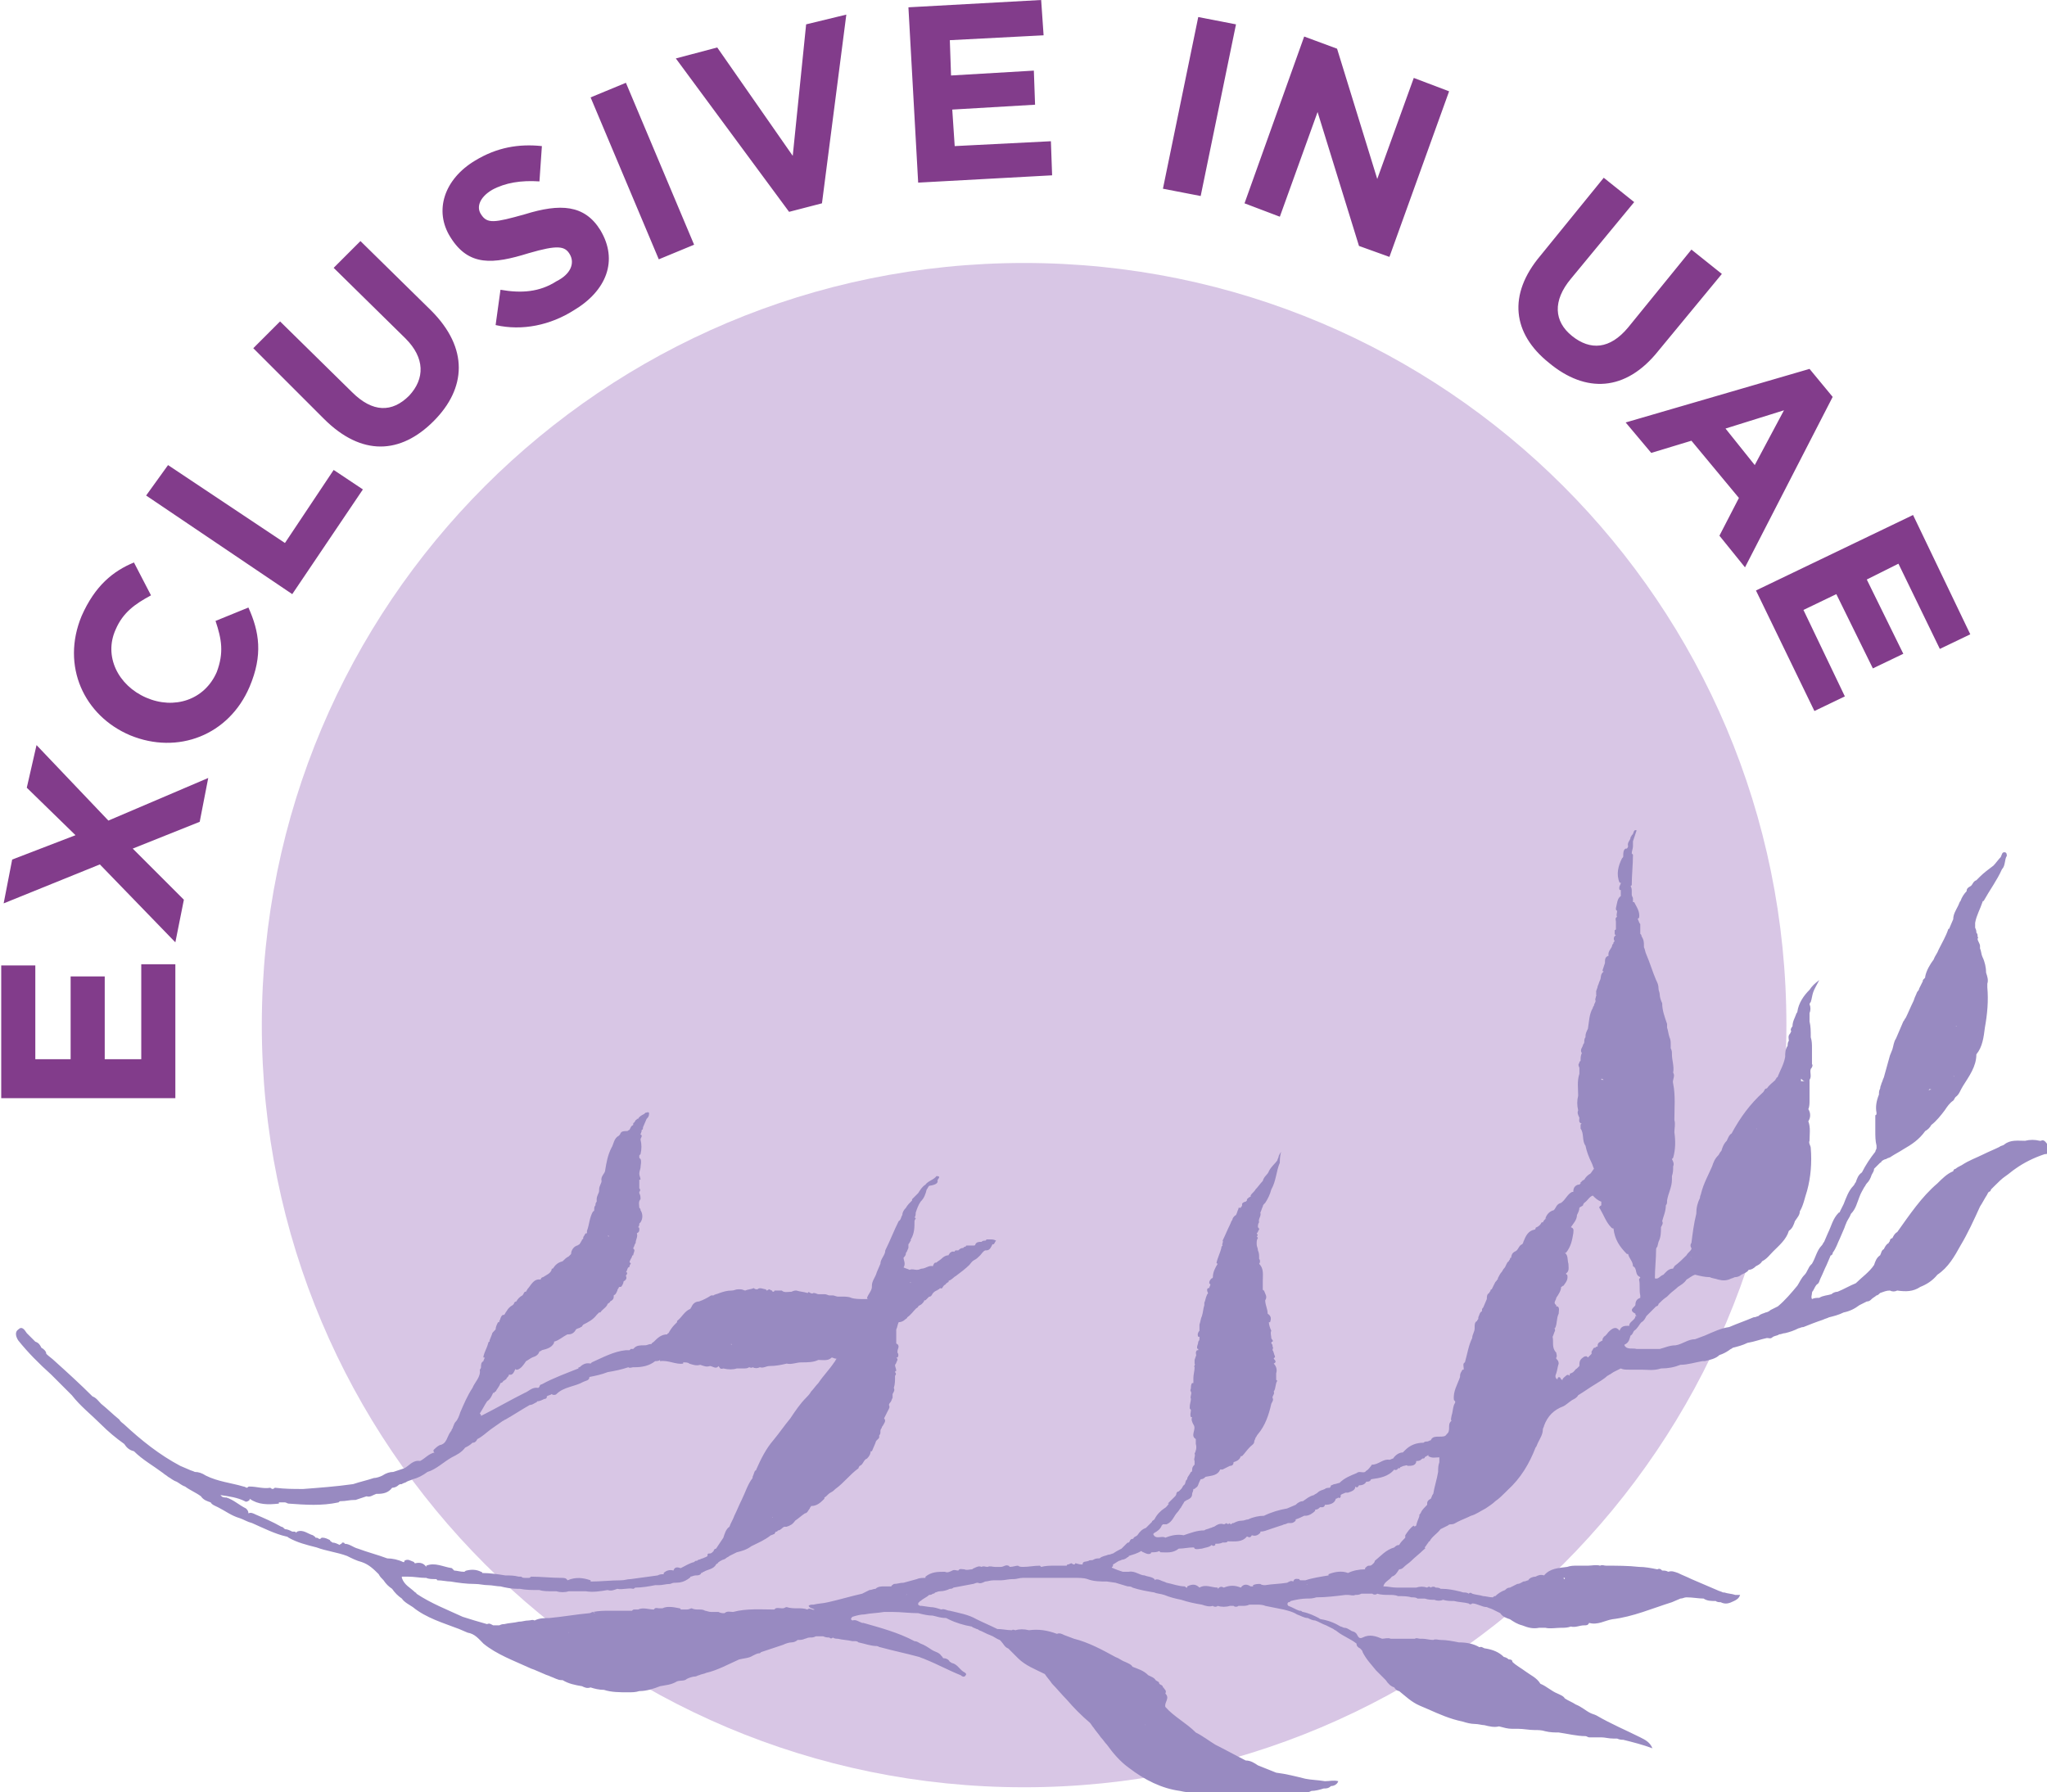 <?xml version="1.0" encoding="UTF-8"?> <!-- Generator: Adobe Illustrator 26.0.3, SVG Export Plug-In . SVG Version: 6.00 Build 0) --> <svg xmlns="http://www.w3.org/2000/svg" xmlns:xlink="http://www.w3.org/1999/xlink" id="Layer_1" x="0px" y="0px" viewBox="0 0 168.1 147.2" style="enable-background:new 0 0 168.1 147.2;" xml:space="preserve"> <style type="text/css"> .st0{fill:#D8C6E5;} .st1{fill:#988AC1;} .st2{fill:#823C8B;} </style> <g> <path class="st0" d="M84.1,146.8c34.6,0,62.6-28,62.6-62.6s-28-62.6-62.6-62.6s-62.6,28-62.6,62.6S49.5,146.8,84.1,146.8"></path> <path class="st1" d="M159.6,101.6L159.6,101.6L159.6,101.6C159.6,101.6,159.6,101.6,159.6,101.6 M157.3,101.6 C157.3,101.6,157.3,101.6,157.3,101.6S157.3,101.6,157.3,101.6 M158.3,99.8C158.3,99.8,158.3,99.8,158.3,99.8 C158.3,99.8,158.3,99.8,158.3,99.8C158.3,99.8,158.3,99.8,158.3,99.8 M158.5,99.6L158.5,99.6C158.5,99.6,158.5,99.6,158.5,99.6 M162.7,95.9L162.7,95.9L162.7,95.9L162.7,95.9 M162.7,95.9L162.7,95.9C162.7,95.9,162.7,95.9,162.7,95.9L162.7,95.9 M164.2,95 C164.2,95,164.2,95,164.2,95C164.2,95,164.2,95,164.2,95C164.2,95,164.2,95,164.2,95 M148.5,104.5 C148.5,104.5,148.5,104.5,148.5,104.5C148.5,104.5,148.5,104.5,148.5,104.5C148.5,104.5,148.5,104.5,148.5,104.5 M154.7,88.9 L154.7,88.9L154.7,88.9L154.7,88.9 M155.3,91.5C155.3,91.5,155.3,91.5,155.3,91.5L155.3,91.5L155.3,91.5 C155.3,91.5,155.2,91.5,155.3,91.5C155.3,91.5,155.3,91.5,155.3,91.5 M157.2,83.8C157.2,83.8,157.2,83.8,157.2,83.8 C157.2,83.8,157.2,83.8,157.2,83.8C157.2,83.8,157.2,83.8,157.2,83.8 M160.4,88.4c0,0,0.1,0,0.1,0c0,0,0,0.1,0,0.1 C160.5,88.4,160.5,88.4,160.4,88.4 M160.9,78.5C160.9,78.5,160.9,78.5,160.9,78.5S160.9,78.5,160.9,78.5 M156.9,84.4 C156.9,84.4,156.9,84.4,156.9,84.4C156.9,84.4,156.9,84.4,156.9,84.4 M156.9,84.4C156.9,84.4,156.9,84.4,156.9,84.4 C156.9,84.4,156.9,84.4,156.9,84.4C156.9,84.4,156.9,84.4,156.9,84.4 M158.2,83.4C158.2,83.4,158.2,83.4,158.2,83.4 C158.2,83.4,158.2,83.4,158.2,83.4C158.2,83.4,158.2,83.4,158.2,83.4C158.2,83.4,158.2,83.4,158.2,83.4 M161.3,79 C161.3,79,161.3,79,161.3,79C161.3,79,161.4,79,161.3,79C161.4,79,161.4,79,161.3,79 M156.3,90.3C156.3,90.3,156.3,90.3,156.3,90.3 L156.3,90.3C156.3,90.3,156.3,90.3,156.3,90.3 M157.8,87.5L157.8,87.5C157.8,87.6,157.8,87.6,157.8,87.5 C157.8,87.6,157.8,87.6,157.8,87.5C157.8,87.5,157.8,87.6,157.8,87.5 M158.6,82.7C158.6,82.7,158.6,82.7,158.6,82.7 C158.6,82.8,158.6,82.8,158.6,82.7C158.6,82.8,158.6,82.7,158.6,82.7 M158.6,82.7L158.6,82.7 M160.5,84.9L160.5,84.9L160.5,84.9 M158.3,85.6C158.3,85.6,158.3,85.6,158.3,85.6S158.3,85.6,158.3,85.6L158.3,85.6L158.3,85.6 M160.6,84.3 C160.6,84.3,160.6,84.3,160.6,84.3C160.6,84.2,160.6,84.2,160.6,84.3C160.7,84.2,160.7,84.3,160.6,84.3 M158.6,89.5 c-0.1,0-0.2,0-0.2,0.1C158.4,89.5,158.4,89.4,158.6,89.5C158.6,89.5,158.6,89.5,158.6,89.5 M161.4,77.5L161.4,77.5 C161.4,77.5,161.4,77.5,161.4,77.5L161.4,77.5 M149.4,107C149.4,107,149.4,107,149.4,107C149.4,107,149.4,107,149.4,107 C149.4,107,149.4,107,149.4,107 M116.3,125.3C116.3,125.3,116.2,125.4,116.3,125.3c-0.1,0.1-0.2,0.1-0.2,0 c-0.3,0.2-0.5,0.5-0.7,0.8c0,0.1,0,0.1,0,0.2c-0.2,0.2-0.4,0.4-0.5,0.6c-0.2,0-0.3,0.1-0.4,0.2c0,0,0,0,0,0 c-0.7,0.2-1.1,0.7-1.6,1.1c0,0,0,0.1-0.1,0.2c-0.1,0.1-0.2,0.2-0.3,0.2c0,0-0.1,0-0.1,0c-0.1,0-0.2,0.1-0.3,0.2c0,0,0,0,0,0.1 c-0.5,0-1,0.1-1.4,0.3c0,0,0,0,0,0c-0.5-0.2-1.1-0.1-1.6,0.1c0,0,0,0,0,0.1c-0.6,0.1-1.3,0.2-1.9,0.4c0,0,0,0,0,0 c-0.1,0-0.2,0-0.4,0c0,0-0.1,0-0.1-0.1c-0.2,0-0.4-0.1-0.5,0.2c0,0,0,0,0,0c0,0,0,0,0,0v0c-0.2-0.1-0.3,0-0.5,0.1 c-0.6,0.1-1.2,0.1-1.8,0.2c-0.1,0-0.3,0-0.4-0.1c-0.2,0-0.4,0-0.6,0.1c0,0,0,0,0,0.1c-0.1,0-0.1,0-0.2,0c0,0,0,0,0,0 c-0.3-0.2-0.6-0.2-0.8,0.1c0,0,0,0,0,0c-0.5-0.2-0.9-0.2-1.4,0c0,0,0,0,0,0c-0.2-0.1-0.3-0.1-0.5,0.1c0,0,0-0.1,0-0.1 c-0.5,0-1-0.3-1.5,0c-0.3-0.3-0.6-0.3-1-0.1c0,0,0,0,0,0.1c-0.1,0-0.1,0-0.2-0.1c-0.5,0-1-0.2-1.5-0.3c-0.2-0.1-0.3-0.1-0.5-0.2 c-0.2-0.1-0.4-0.1-0.5,0c0,0,0,0,0,0c0-0.1,0.1-0.1,0-0.1c-0.2-0.2-0.6-0.2-0.8-0.3c-0.4,0-0.8-0.4-1.3-0.3c-0.2,0-0.4,0-0.5,0 c-0.3-0.1-0.6-0.2-0.8-0.3c0,0-0.1,0-0.1-0.1c0,0,0.1,0,0.1-0.1c0,0,0-0.1,0-0.1c0.2-0.1,0.3-0.2,0.5-0.3c0.1,0,0.2-0.1,0.3-0.1 c0.1,0,0.3-0.1,0.4-0.2c0.1,0,0.1-0.1,0.1-0.1c0.3-0.1,0.7-0.2,1-0.4c0.1,0,0.1,0.1,0.2,0.1c0.2,0.1,0.4,0.2,0.6,0.1 c0,0,0-0.1,0.1-0.1c0.2,0,0.4,0,0.6-0.1c0,0,0.1,0.1,0.1,0.1c0.5,0,1,0.1,1.5-0.3c0,0,0,0,0,0c0.4,0,0.8-0.1,1.2-0.1 c0,0,0.1,0,0.1,0.1c0.2,0.1,0.4,0,0.6,0c0.3-0.1,0.6-0.1,0.8-0.3c0.1,0.1,0.2,0.1,0.3,0c0,0,0-0.1,0-0.1c0.2,0,0.4,0,0.6-0.1 c0,0,0.1,0,0.1,0c0.1,0,0.3,0,0.3-0.1c0,0,0,0,0,0c0.6,0,1.2,0.1,1.6-0.4c0,0,0,0,0,0c0.2,0.1,0.3,0.1,0.4-0.1c0,0,0,0,0,0 c0.3,0.1,0.5,0,0.7-0.2c0,0,0,0,0-0.1c0.3,0,0.5-0.1,0.8-0.2c0.3-0.1,0.6-0.2,0.9-0.3c0.1,0,0.2-0.1,0.3-0.1c0.1,0,0.2-0.1,0.3-0.1 c0.1,0,0.1,0,0.2,0c0.2,0,0.3-0.1,0.4-0.2c0,0,0,0,0-0.1c0.3-0.1,0.5-0.2,0.7-0.3c0,0,0.1,0,0.1,0c0.3,0,0.6-0.2,0.8-0.4 c0,0,0-0.1,0-0.1c0.2,0,0.3-0.1,0.4-0.2c0.1,0,0.1,0,0.2,0c0.1,0,0.2-0.1,0.2-0.2c0,0,0,0,0,0c0.4,0,0.8-0.1,0.9-0.5c0,0,0,0,0,0 c0.1,0,0.2-0.1,0.2-0.1c0.1,0.1,0.2,0,0.2-0.1c0-0.1,0-0.1,0-0.1c0.1-0.1,0.2-0.1,0.4-0.2c0.1,0,0.1,0,0.2,0 c0.3-0.1,0.6-0.2,0.6-0.5c0.1,0.1,0.2,0.1,0.3-0.1c0.3,0,0.5-0.1,0.6-0.3c0,0,0,0,0,0c0.2,0,0.3,0,0.4-0.2c0,0,0,0,0,0 c0.7-0.1,1.4-0.2,1.9-0.8c0.1,0.1,0.3,0,0.3-0.1c0,0,0.1,0,0.1,0c0,0,0.1,0,0.1-0.1c0.1,0,0.2-0.1,0.3-0.1c0.1,0,0.2-0.1,0.3,0 c0.3,0,0.6,0,0.7-0.3c0,0,0-0.1,0-0.1c0,0,0,0,0.1,0c0.2,0,0.3-0.1,0.4-0.2c0,0,0,0,0,0c0.1,0,0.2,0,0.2-0.1c0,0,0,0,0,0 c0.1-0.1,0.2-0.1,0.3-0.2c0,0,0,0,0,0.1c0.3,0.2,0.6,0.1,0.9,0.1c0,0,0,0,0,0c0,0.1,0,0.3,0,0.4c-0.1,0.3-0.1,0.5-0.1,0.8 c-0.1,0.6-0.3,1.2-0.4,1.8c-0.1,0.1-0.1,0.2-0.2,0.4h0c-0.2,0.1-0.3,0.2-0.3,0.4l0,0l0,0.1c-0.2,0.2-0.4,0.4-0.5,0.6 c0,0.1-0.1,0.1-0.1,0.2c0,0-0.1,0-0.1,0C116.7,124.4,116.4,124.8,116.3,125.3C116.3,125.3,116.3,125.3,116.3,125.3 C116.3,125.3,116.3,125.3,116.3,125.3 M107.3,130.1L107.3,130.1C107.3,130.2,107.3,130.2,107.3,130.1 C107.4,130.2,107.3,130.2,107.3,130.1 M102.2,131.1L102.2,131.1C102.2,131.1,102.2,131.1,102.2,131.1 C102.2,131.1,102.2,131.1,102.2,131.1 M91.8,129.2C91.8,129.2,91.8,129.2,91.8,129.2C91.8,129.2,91.8,129.2,91.8,129.2 C91.8,129.2,91.8,129.2,91.8,129.2 M88.2,128.2C88.2,128.2,88.2,128.2,88.2,128.2L88.2,128.2C88.2,128.2,88.2,128.2,88.2,128.2 M89.1,128.2C89.1,128.2,89,128.2,89.1,128.2C89,128.2,89.1,128.2,89.1,128.2 M98.4,118.8C98.4,118.8,98.4,118.8,98.4,118.8 C98.4,118.8,98.4,118.8,98.4,118.8C98.4,118.8,98.4,118.8,98.4,118.8 M104,110.3C104,110.3,104,110.3,104,110.3 C104,110.3,104,110.3,104,110.3C104,110.3,104,110.3,104,110.3 M99.2,107C99.2,107,99.2,107,99.2,107S99.2,107,99.2,107L99.2,107z M99.5,117.7C99.5,117.7,99.5,117.7,99.5,117.7L99.5,117.7 M103,112.7C103,112.7,103,112.7,103,112.7 C103.1,112.7,103,112.7,103,112.7C103,112.7,103,112.7,103,112.7 M119,117.2L119,117.2z M131.4,81.9 C131.4,81.9,131.4,81.9,131.4,81.9C131.4,81.9,131.4,81.9,131.4,81.9C131.4,81.9,131.4,81.9,131.4,81.9 M136.3,100.5 C136.3,100.5,136.3,100.5,136.3,100.5C136.4,100.5,136.4,100.5,136.3,100.5C136.4,100.5,136.3,100.5,136.3,100.5 M138.9,103.3 L138.9,103.3C138.8,103.3,138.8,103.3,138.9,103.3C138.8,103.3,138.8,103.2,138.9,103.3C138.8,103.2,138.9,103.3,138.9,103.3 M145.8,90.4C145.8,90.4,145.8,90.4,145.8,90.4C145.8,90.4,145.8,90.4,145.8,90.4C145.8,90.4,145.8,90.4,145.8,90.4 M123.1,106 C123.1,106,123.1,106,123.1,106L123.1,106 M133.2,75.1C133.2,75.1,133.2,75.1,133.2,75.1C133.2,75.1,133.2,75.1,133.2,75.1 C133.2,75.1,133.2,75.1,133.2,75.1 M137.4,92.6C137.4,92.6,137.4,92.6,137.4,92.6L137.4,92.6C137.4,92.6,137.4,92.6,137.4,92.6 M130.9,110.6L130.9,110.6C130.9,110.6,130.9,110.6,130.9,110.6C130.9,110.6,130.9,110.6,130.9,110.6 C130.9,110.6,130.9,110.6,130.9,110.6 M127.9,113.3c-0.2-0.1-0.2-0.3-0.1-0.5c0.1-0.3,0.1-0.5,0.2-0.8c0-0.2-0.1-0.3-0.2-0.4 c0,0,0,0,0,0c0,0,0-0.1,0-0.1c0.1-0.1,0-0.3,0-0.4c-0.4-0.4-0.2-0.9-0.3-1.3c0.1-0.2,0.1-0.3,0.2-0.5c0,0,0,0,0,0 c0-0.1,0-0.2-0.1-0.2c0,0,0,0,0,0c0,0,0.1,0,0.1,0c0.2-0.4,0.1-0.8,0.3-1.2c0-0.2,0.1-0.5-0.1-0.6c0,0,0,0-0.1,0c0,0,0-0.1,0-0.1 c-0.3-0.2,0-0.4,0-0.6c0.2-0.3,0.4-0.6,0.4-0.9c0.1,0,0.1-0.1,0.2-0.1c0.2-0.3,0.4-0.5,0.3-0.9c0,0-0.1,0-0.1-0.1c0,0,0,0,0,0 c0.3-0.2,0.2-0.5,0.2-0.8c-0.1-0.3,0-0.7-0.3-0.9c0.1,0,0.1,0,0.1,0c0.4-0.5,0.5-1,0.6-1.6c0-0.2,0.1-0.4-0.2-0.5c0,0,0,0,0,0 c0,0,0,0,0,0c0.2-0.3,0.5-0.6,0.5-1c0,0,0,0,0,0c0.1-0.2,0.2-0.4,0.2-0.6c0.1-0.1,0.2-0.1,0.3-0.2c0-0.1,0.1-0.2,0.1-0.2 c0,0,0,0,0,0c0.3-0.2,0.4-0.5,0.7-0.6c0.2,0.2,0.4,0.4,0.7,0.5c0,0.1,0,0.2,0,0.3c-0.2,0.1-0.2,0.2-0.1,0.3 c0.3,0.5,0.5,1.1,0.9,1.5c0.1,0.1,0.1,0.1,0.2,0.1c0.1,0.9,0.5,1.5,1.1,2.1c0,0,0.1,0,0.1,0c0,0,0,0,0,0c0.1,0.4,0.4,0.6,0.4,1 c0.4,0.2,0.1,0.7,0.6,0.9c0,0,0,0,0,0c0,0,0,0,0,0c0,0,0,0,0,0c0,0.1-0.1,0.1-0.1,0.2c0.1,0.4,0,0.9,0.1,1.3c0,0,0,0.1,0,0.1 c0,0,0,0.1,0,0.1c-0.3,0.1-0.4,0.3-0.4,0.6c-0.1,0.2-0.6,0.4,0,0.7c0,0.1,0,0.1,0.1,0.2c0,0,0,0,0,0c0,0-0.1,0-0.1,0 c0,0.3-0.4,0.4-0.5,0.7c0,0,0,0.1,0,0.1h0v0c-0.1,0-0.1,0-0.2,0c-0.3,0-0.5,0.1-0.6,0.4c0,0,0,0,0,0c0,0,0,0,0,0 c-0.3-0.4-0.6-0.2-0.9,0.1c-0.1,0.1-0.2,0.3-0.4,0.4c0,0.1-0.1,0.1-0.1,0.2c0,0,0,0,0,0c0,0,0,0.1,0,0.1c-0.2,0.1-0.4,0.2-0.4,0.4 c0,0,0,0,0,0.1c-0.1,0-0.1,0-0.2,0.1c0,0-0.1,0-0.1,0c-0.1,0.1-0.1,0.2-0.2,0.3l0,0.1l0,0.1c-0.1,0.1-0.2,0.2-0.3,0.3c0,0,0,0,0,0 h0c0,0,0,0,0,0c0,0-0.1-0.1-0.1-0.1c-0.1,0-0.2,0-0.3,0.1c-0.3,0.2-0.3,0.4-0.3,0.7c0,0,0,0,0,0c-0.1,0.1-0.1,0.1-0.2,0.2 c-0.2,0.1-0.2,0.3-0.5,0.4c-0.1,0-0.1,0.1-0.1,0.2c-0.1-0.1-0.2-0.1-0.3,0c-0.1,0.1-0.3,0.2-0.3,0.4c0,0,0,0,0,0c0,0,0-0.1-0.1-0.1 C128.1,113,127.9,113.1,127.9,113.3 M119.9,119.7C119.9,119.7,119.9,119.7,119.9,119.7C119.9,119.7,119.9,119.7,119.9,119.7 C119.9,119.7,119.9,119.7,119.9,119.7 M126.8,113.2L126.8,113.2C126.8,113.2,126.8,113.2,126.8,113.2L126.8,113.2 C126.8,113.2,126.8,113.2,126.8,113.2 M123.6,117.9L123.6,117.9 M121.7,120.9L121.7,120.9C121.7,120.9,121.7,120.9,121.7,120.9 C121.7,120.9,121.7,120.9,121.7,120.9C121.7,120.9,121.7,120.9,121.7,120.9 M126.2,107.5C126.2,107.5,126.2,107.5,126.2,107.5 C126.2,107.5,126.2,107.5,126.2,107.5 M125.3,113L125.3,113L125.3,113L125.3,113 M122.4,116.4C122.4,116.4,122.4,116.4,122.4,116.4 C122.4,116.4,122.4,116.4,122.4,116.4 M125,108.2C125,108.2,125,108.2,125,108.2L125,108.2C125,108.2,124.9,108.2,125,108.2 C124.9,108.2,124.9,108.2,125,108.2C125,108.2,125,108.2,125,108.2 M125.1,112L125.1,112C125.1,112,125.1,112,125.1,112 C125.1,112,125.1,112,125.1,112 M124.5,113.3C124.5,113.3,124.5,113.3,124.5,113.3C124.5,113.3,124.5,113.3,124.5,113.3 C124.5,113.3,124.5,113.3,124.5,113.3 M123.9,115.6L123.9,115.6C123.9,115.6,123.9,115.6,123.9,115.6 C123.9,115.6,123.9,115.6,123.9,115.6 M123.9,112.8L123.9,112.8 M124.9,109C124.9,109,124.9,109,124.9,109 C124.9,109,124.9,109,124.9,109C124.9,109,124.9,109,124.9,109 M121.9,119.8C121.9,119.9,121.9,119.9,121.9,119.8 C121.9,119.9,121.9,119.9,121.9,119.8 M123.7,116.7C123.7,116.7,123.7,116.7,123.7,116.7C123.7,116.7,123.7,116.7,123.7,116.7 C123.7,116.7,123.7,116.7,123.7,116.7C123.7,116.7,123.7,116.7,123.7,116.7 M126.9,106.8L126.9,106.8 M127.4,106.3 C127.4,106.3,127.4,106.3,127.4,106.3C127.3,106.3,127.3,106.3,127.4,106.3C127.3,106.3,127.4,106.3,127.4,106.3 M119.2,118.6 C119.2,118.6,119.2,118.6,119.2,118.6C119.2,118.6,119.2,118.6,119.2,118.6C119.2,118.6,119.2,118.6,119.2,118.6 M135.1,80.6 C135.1,80.6,135.1,80.6,135.1,80.6C135.1,80.5,135.1,80.5,135.1,80.6C135.1,80.5,135.1,80.5,135.1,80.6 M130.2,91.3L130.2,91.3 L130.2,91.3 M131.8,91.8L131.8,91.8C131.8,91.8,131.7,91.8,131.8,91.8C131.7,91.8,131.7,91.8,131.8,91.8 M135.2,82.5 C135.2,82.5,135.2,82.5,135.2,82.5C135.2,82.5,135.3,82.5,135.2,82.5C135.3,82.5,135.2,82.5,135.2,82.5 M134.8,100.3 C134.8,100.3,134.8,100.2,134.8,100.3C134.8,100.2,134.8,100.3,134.8,100.3C134.8,100.3,134.8,100.3,134.8,100.3 M132.3,93.6 C132.3,93.6,132.3,93.6,132.3,93.6C132.3,93.6,132.3,93.6,132.3,93.6 M134.8,100.3L134.8,100.3 M131.7,90.2L131.7,90.2 C131.7,90.2,131.7,90.2,131.7,90.2C131.7,90.2,131.7,90.2,131.7,90.2 M131.7,88.7c-0.1,0-0.1,0-0.2,0c0,0,0-0.1,0-0.1 C131.6,88.6,131.7,88.7,131.7,88.7 M131.5,86.9C131.5,86.9,131.5,86.9,131.5,86.9C131.5,86.9,131.5,86.9,131.5,86.9 C131.5,86.9,131.5,86.9,131.5,86.9 M131.5,85.9C131.5,85.9,131.5,85.9,131.5,85.9C131.5,85.9,131.5,85.9,131.5,85.9 C131.5,85.9,131.5,85.9,131.5,85.9C131.5,85.9,131.5,85.9,131.5,85.9 M133.7,80.7C133.7,80.7,133.7,80.7,133.7,80.7 C133.7,80.7,133.7,80.7,133.7,80.7L133.7,80.7C133.7,80.7,133.7,80.7,133.7,80.7C133.7,80.7,133.7,80.7,133.7,80.7 M135.5,89.6 L135.5,89.6L135.5,89.6C135.5,89.6,135.5,89.6,135.5,89.6 M135.2,91.3C135.2,91.3,135.2,91.3,135.2,91.3 C135.2,91.3,135.2,91.3,135.2,91.3L135.2,91.3C135.2,91.3,135.2,91.3,135.2,91.3C135.2,91.3,135.2,91.3,135.2,91.3 C135.2,91.3,135.2,91.3,135.2,91.3 M133.2,81L133.2,81C133.2,81,133.2,81,133.2,81L133.2,81C133.2,81,133.2,81,133.2,81 M135,94.9 L135,94.9C135,94.9,135,94.9,135,94.9S135,94.9,135,94.9z M134.4,97.1C134.4,97.1,134.4,97.1,134.4,97.1 C134.4,97.1,134.4,97.1,134.4,97.1C134.4,97.1,134.4,97.1,134.4,97.1 M134.1,94.6C134.1,94.6,134.1,94.6,134.1,94.6 C134.1,94.6,134.2,94.6,134.1,94.6C134.2,94.6,134.2,94.6,134.1,94.6 M133.3,94.2C133.3,94.2,133.3,94.2,133.3,94.2L133.3,94.2 L133.3,94.2 M134.9,90.3C134.9,90.3,134.9,90.3,134.9,90.3C134.9,90.3,134.9,90.3,134.9,90.3C134.9,90.3,134.9,90.3,134.9,90.3 L134.9,90.3 M132.6,81.9C132.6,81.9,132.6,81.9,132.6,81.9C132.6,81.9,132.6,81.9,132.6,81.9L132.6,81.9 M135.1,82.4L135.1,82.4 C135.1,82.4,135.1,82.4,135.1,82.4C135.1,82.4,135.1,82.4,135.1,82.4 M134,78.5C134,78.5,134,78.5,134,78.5 C134,78.5,134,78.5,134,78.5C134,78.5,134,78.5,134,78.5 M144.4,93C144.3,93,144.3,93,144.4,93C144.3,93,144.3,93,144.4,93 C144.3,93,144.3,93,144.4,93 M144.3,92.7C144.3,92.8,144.3,92.8,144.3,92.7C144.3,92.8,144.3,92.8,144.3,92.7 C144.2,92.8,144.2,92.7,144.3,92.7 M144.4,92.3C144.4,92.3,144.4,92.3,144.4,92.3C144.4,92.3,144.4,92.3,144.4,92.3 C144.4,92.3,144.4,92.3,144.4,92.3 M140.6,97.6L140.6,97.6C140.6,97.6,140.6,97.6,140.6,97.6C140.6,97.6,140.6,97.6,140.6,97.6 M143.3,94.7C143.3,94.7,143.3,94.7,143.3,94.7C143.3,94.7,143.3,94.7,143.3,94.7C143.3,94.7,143.3,94.7,143.3,94.7 M144.3,94.8 L144.3,94.8C144.3,94.8,144.3,94.8,144.3,94.8S144.3,94.8,144.3,94.8 M141.5,103.4L141.5,103.4 M141.1,102.8L141.1,102.8 M146,100.1C146,100,146,100,146,100.1C146,100,146,100,146,100.1C146,100,146,100,146,100.1 M142.1,97C142.1,97,142.1,97,142.1,97 C142.1,97,142.1,97,142.1,97C142.1,97,142.1,97,142.1,97 M147.8,93.6L147.8,93.6z M144.6,95C144.6,95,144.7,95,144.6,95L144.6,95 C144.7,95,144.6,95,144.6,95C144.6,95,144.6,95,144.6,95L144.6,95L144.6,95C144.6,95,144.6,95,144.6,95 M146.7,93.1 C146.7,93.1,146.7,93.1,146.7,93.1C146.7,93.1,146.7,93.1,146.7,93.1C146.7,93.1,146.7,93.1,146.7,93.1 M147.9,88.8 c0-0.1,0-0.2,0-0.2c0.1,0.1,0.2,0.2,0.3,0.2C148.1,88.8,148,88.8,147.9,88.8 M144.4,92.3L144.4,92.3z M138.2,104.8 C138.2,104.8,138.2,104.8,138.2,104.8C138.2,104.8,138.2,104.8,138.2,104.8C138.2,104.8,138.2,104.8,138.2,104.8 M120.7,130.1 C120.7,130.1,120.7,130.2,120.7,130.1C120.7,130.2,120.7,130.2,120.7,130.1C120.7,130.2,120.7,130.1,120.7,130.1 M126.4,128.6 C126.4,128.6,126.4,128.6,126.4,128.6C126.4,128.6,126.4,128.6,126.4,128.6L126.4,128.6 M135.9,128.2 C135.9,128.2,135.9,128.2,135.9,128.2C135.9,128.2,135.9,128.2,135.9,128.2C135.9,128.2,135.9,128.2,135.9,128.2 M123.1,131.2 C123.1,131.2,123.1,131.2,123.1,131.2C123.1,131.2,123.1,131.2,123.1,131.2C123.1,131.2,123.1,131.2,123.1,131.2 M123.7,131.5 L123.7,131.5C123.7,131.5,123.7,131.5,123.7,131.5S123.7,131.5,123.7,131.5z M125.3,129.9C125.3,130,125.3,130,125.3,129.9 C125.3,130,125.3,130,125.3,129.9C125.3,129.9,125.3,130,125.3,129.9 M125.3,130C125.3,130,125.3,130,125.3,130L125.3,130 C125.3,130,125.3,130,125.3,130 M128.4,129.6c0,0,0.1,0,0.1,0c0,0,0,0.1,0,0.1C128.5,129.7,128.4,129.7,128.4,129.6 M128,130.5 L128,130.5C128,130.5,128,130.5,128,130.5C128,130.5,128,130.5,128,130.5C128,130.5,128,130.5,128,130.5 C128,130.5,128,130.5,128,130.5L128,130.5z M129.1,130.3L129.1,130.3C129.1,130.3,129.1,130.3,129.1,130.3 C129.1,130.3,129.1,130.3,129.1,130.3 M134.2,128.7C134.2,128.7,134.2,128.7,134.2,128.7C134.2,128.7,134.2,128.7,134.2,128.7 L134.2,128.7 M134.2,128.7C134.2,128.7,134.2,128.7,134.2,128.7C134.2,128.7,134.2,128.7,134.2,128.7 C134.2,128.7,134.2,128.7,134.2,128.7 M130.7,127.8L130.7,127.8C130.7,127.8,130.7,127.8,130.7,127.8 C130.7,127.8,130.7,127.8,130.7,127.8 M120,130.4L120,130.4C120,130.4,120,130.4,120,130.4C120,130.4,120,130.4,120,130.4 M117.8,134.6C117.8,134.6,117.8,134.6,117.8,134.6C117.8,134.6,117.8,134.6,117.8,134.6C117.8,134.6,117.8,134.6,117.8,134.6 M122.1,135L122.1,135 M129.8,140.1C129.8,140.1,129.8,140.1,129.8,140.1C129.8,140.1,129.8,140.1,129.8,140.1L129.8,140.1 C129.8,140.1,129.8,140.1,129.8,140.1 M132.6,142.1c0,0,0,0.1,0,0.1C132.6,142.2,132.6,142.1,132.6,142.1 M132.3,141.4 C132.3,141.4,132.3,141.4,132.3,141.4C132.3,141.4,132.3,141.4,132.3,141.4 M113.6,136.7C113.6,136.7,113.6,136.7,113.6,136.7 C113.6,136.7,113.6,136.7,113.6,136.7C113.6,136.7,113.6,136.7,113.6,136.7 M113.2,134.8C113.2,134.8,113.2,134.8,113.2,134.8 L113.2,134.8C113.2,134.8,113.2,134.8,113.2,134.8 M128.2,139.6C128.2,139.6,128.2,139.6,128.2,139.6 C128.2,139.5,128.2,139.5,128.2,139.6C128.2,139.5,128.2,139.5,128.2,139.6 M120.4,140.3C120.4,140.3,120.4,140.3,120.4,140.3 C120.4,140.3,120.4,140.3,120.4,140.3C120.4,140.3,120.4,140.3,120.4,140.3 M117.4,136.2C117.4,136.2,117.5,136.3,117.4,136.2 C117.4,136.3,117.4,136.3,117.4,136.2C117.4,136.3,117.4,136.2,117.4,136.2 M118.8,135.5C118.8,135.5,118.8,135.5,118.8,135.5 C118.7,135.5,118.7,135.5,118.8,135.5 M125,137.3C125,137.3,125,137.3,125,137.3C125,137.3,125,137.3,125,137.3 C125,137.3,125,137.3,125,137.3 M129.7,140.6L129.7,140.6C129.7,140.6,129.7,140.6,129.7,140.6 C129.7,140.6,129.7,140.6,129.7,140.6 M115.9,138C115.9,138,115.9,138,115.9,138C115.9,138,115.9,138,115.9,138 M114.8,137.8 C114.9,137.8,114.9,137.8,114.8,137.8C114.9,137.8,114.9,137.8,114.8,137.8C114.9,137.8,114.8,137.8,114.8,137.8 M114.3,136.7 L114.3,136.7C114.3,136.7,114.3,136.7,114.3,136.7 M117.9,135.9C117.9,135.9,117.9,135.9,117.9,135.9 C117.9,135.9,117.9,135.9,117.9,135.9L117.9,135.9L117.9,135.9z M119.3,136.6C119.3,136.6,119.3,136.6,119.3,136.6 C119.3,136.7,119.3,136.7,119.3,136.6C119.3,136.6,119.3,136.6,119.3,136.6 M118.9,139C118.9,139,118.9,139.1,118.9,139 C118.9,139.1,118.9,139.1,118.9,139C118.9,139,118.9,139,118.9,139 M118.8,138.4L118.8,138.4C118.8,138.4,118.8,138.4,118.8,138.4 C118.8,138.4,118.8,138.4,118.8,138.4 M120.4,137.7C120.4,137.7,120.4,137.7,120.4,137.7C120.4,137.7,120.4,137.7,120.4,137.7 C120.4,137.7,120.4,137.7,120.4,137.7 M121.6,137.5C121.6,137.4,121.6,137.4,121.6,137.5C121.6,137.4,121.6,137.4,121.6,137.5 C121.6,137.4,121.6,137.4,121.6,137.5 M128.6,140.8C128.6,140.8,128.6,140.8,128.6,140.8L128.6,140.8 C128.6,140.8,128.6,140.8,128.6,140.8 M131.2,141.3C131.2,141.3,131.2,141.3,131.2,141.3C131.2,141.3,131.2,141.3,131.2,141.3 C131.2,141.3,131.2,141.3,131.2,141.3 M122.3,135.5C122.3,135.5,122.3,135.5,122.3,135.5C122.3,135.5,122.3,135.5,122.3,135.5 C122.3,135.5,122.3,135.5,122.3,135.5 M63.8,134.9L63.8,134.9C63.8,134.9,63.8,134.9,63.8,134.9L63.8,134.9L63.8,134.9z M27.9,126.9C27.8,126.9,27.8,126.9,27.9,126.9c-0.2-0.1-0.4-0.2-0.6-0.2c-0.1-0.1-0.2-0.1-0.2-0.2c-0.2-0.1-0.4-0.2-0.6-0.2 c-0.1,0-0.1,0-0.2,0.1c0,0-0.1,0-0.1,0c-0.1-0.1-0.2-0.1-0.3-0.1c0-0.1-0.1-0.1-0.2-0.2c-0.4-0.1-0.8-0.5-1.3-0.3c0,0,0,0-0.1,0.1 c0-0.1-0.1-0.1-0.2-0.1c0,0-0.1,0-0.1,0c-0.2-0.1-0.4-0.2-0.6-0.2c-0.1-0.1-0.2-0.2-0.3-0.2c-0.7-0.4-1.4-0.7-2.1-1 c-0.2-0.1-0.4-0.2-0.6-0.1c0,0,0,0,0,0c0,0,0,0,0,0c0-0.2-0.1-0.3-0.2-0.4c-0.6-0.3-1-0.7-1.6-0.9c-0.1,0-0.3,0-0.4-0.1 c0,0,0,0-0.1-0.1c0.7,0.1,1.4,0.2,2,0.5c0.1,0.1,0.3,0,0.4-0.1c0,0,0-0.1,0-0.1c0,0,0,0,0,0c0.7,0.5,1.5,0.5,2.4,0.4c0,0,0,0,0-0.1 c0.2,0,0.3,0,0.5,0c0.1,0,0.2,0.1,0.3,0.1c1.4,0.1,2.7,0.2,4.1-0.1c0.1-0.1,0.1-0.1,0.2-0.1c0.4,0,0.7-0.1,1.1-0.1c0,0,0.1,0,0.1,0 c0.3-0.1,0.6-0.2,0.9-0.3c0.3,0.1,0.5-0.1,0.8-0.2c0,0,0,0,0.1,0c0.5,0,0.9-0.1,1.2-0.5c0,0,0,0,0,0c0.2,0,0.4-0.1,0.5-0.2 c0.1-0.1,0.2-0.1,0.3-0.1c0.1-0.1,0.3-0.1,0.4-0.2c0.2-0.1,0.3-0.1,0.5-0.2c0.4-0.1,0.8-0.3,1.2-0.6c0.7-0.2,1.3-0.8,2-1.2 c0.4-0.2,0.8-0.4,1.1-0.8c0.2-0.1,0.4-0.2,0.6-0.4c0.2,0,0.3-0.1,0.4-0.3c0.4-0.2,0.7-0.5,1.1-0.8c0.3-0.2,0.7-0.5,1-0.7 c0.1,0,0.1-0.1,0.2-0.1c0.7-0.4,1.3-0.8,2-1.2c0.2,0,0.3-0.1,0.5-0.2c0,0,0,0,0,0c0,0,0.1,0,0.1-0.1c0.2,0,0.4-0.1,0.6-0.2 c0,0,0,0,0,0c0.1,0,0.1,0,0.2-0.1c0,0,0,0,0-0.1c0.1-0.1,0.3-0.1,0.4-0.2c0,0,0,0,0,0c0.1,0.1,0.3,0.1,0.4,0c0.6-0.6,1.5-0.6,2.2-1 c0.2-0.1,0.5-0.1,0.5-0.4c0,0,0,0,0,0c0,0,0,0,0,0c0,0,0,0,0,0c0.5-0.1,1-0.2,1.5-0.4c0.6-0.1,1.1-0.2,1.7-0.4c0.1,0.1,0.3,0,0.4,0 c0,0,0.1,0,0.1,0c0.6,0,1.2-0.1,1.7-0.5c0,0,0,0,0,0c0.1,0,0.3,0,0.4-0.1c0,0,0,0,0,0c0,0,0,0.1,0,0.1c0.7-0.1,1.3,0.3,1.9,0.2 c0,0,0,0,0-0.1c0,0,0,0,0,0c0.2,0,0.4,0,0.5,0.1c0.3,0.1,0.6,0.2,0.9,0.1c0.3,0.1,0.5,0.2,0.8,0.1c0.2,0,0.5,0.3,0.7,0 c0.1,0.1,0.1,0.3,0.4,0.2c0.4,0.1,0.8,0.1,1.1,0c0.2,0,0.3,0,0.5,0c0.2,0,0.4,0,0.5-0.1c0.1,0,0.2,0.1,0.3,0c0,0,0,0,0,0 c0.2,0.1,0.4,0.1,0.6,0c0.3,0.1,0.5-0.1,0.8-0.1c0.5,0,1-0.1,1.4-0.2c0.4,0.1,0.8-0.1,1.2-0.1c0.5,0,1,0,1.4-0.2 c0.4,0,0.8,0.1,1.1-0.2c0.1,0,0.2,0.1,0.4,0.1c-0.1,0.1-0.1,0.2-0.2,0.3c-0.4,0.6-0.9,1.1-1.3,1.7c-0.2,0.2-0.4,0.5-0.6,0.7 c-0.1,0.2-0.3,0.4-0.4,0.5c-0.5,0.5-0.9,1.1-1.3,1.7c-0.5,0.6-0.9,1.2-1.4,1.8c-0.6,0.7-1,1.5-1.4,2.4c0,0,0,0.1-0.1,0.1 c-0.1,0.2-0.1,0.3-0.2,0.5l0,0l0,0.1c-0.4,0.5-0.6,1.2-0.9,1.8c-0.2,0.4-0.4,0.9-0.6,1.3c-0.1,0.3-0.3,0.6-0.4,0.9c0,0,0,0,0,0 c-0.3,0.2-0.4,0.6-0.5,0.9c-0.2,0.3-0.4,0.6-0.6,0.9c-0.1,0-0.2,0.1-0.2,0.2c-0.1,0.1-0.2,0.2-0.3,0.2c0,0-0.1,0-0.1,0 c-0.1,0-0.1,0.1-0.1,0.1c0,0,0,0,0,0.1c-0.1,0.1-0.2,0.1-0.4,0.2c-0.1,0-0.2,0.1-0.3,0.1c-0.1,0-0.1,0.1-0.2,0.1 c-0.1,0-0.1,0-0.2,0.1c-0.4,0.1-0.7,0.3-1.1,0.5c0,0,0,0,0,0c-0.3-0.1-0.5-0.1-0.6,0.2c0,0,0,0,0,0c-0.3-0.1-0.6,0-0.8,0.2 c0,0,0,0.1,0,0.1c-0.2,0-0.3,0-0.5,0.1c-0.7,0.1-1.5,0.2-2.2,0.3c-0.3,0-0.5,0.1-0.8,0.1c-0.8,0-1.7,0.1-2.5,0.1c0,0,0,0,0,0 c0,0,0-0.1,0-0.1c-0.6-0.2-1.2-0.3-1.9,0c-0.1-0.2-0.3-0.2-0.5-0.2c-0.8,0-1.7-0.1-2.5-0.1c-0.1,0.1-0.1,0.1-0.2,0.1 c-0.1,0-0.2,0-0.3,0c-0.1,0-0.2,0-0.3-0.1c-0.1,0-0.1,0-0.2,0c0,0,0,0,0,0c-0.4-0.1-0.7-0.1-1.1-0.1c-0.6-0.1-1.3-0.2-1.9-0.2 c0,0,0-0.1-0.1-0.1c-0.4-0.2-0.8-0.2-1.2-0.1c-0.1,0-0.1,0.1-0.2,0.1c-0.3,0-0.6-0.1-0.8-0.1c-0.1-0.1-0.1-0.1-0.2-0.2 c-0.7-0.1-1.4-0.5-2.1-0.2c0,0,0,0,0,0.1c-0.2-0.3-0.5-0.4-0.9-0.3c0,0-0.1,0-0.1-0.1c-0.3-0.1-0.5-0.3-0.8-0.1c0,0,0,0.1,0,0.1 c0,0,0,0-0.1,0c0,0,0,0,0,0c-0.4-0.2-0.9-0.3-1.3-0.3c-0.8-0.3-1.6-0.5-2.4-0.8c-0.4-0.1-0.7-0.4-1.1-0.4c0-0.1-0.1-0.1-0.2-0.1 C28,126.9,27.9,126.8,27.9,126.9 M21.8,124.9C21.8,124.9,21.8,124.9,21.8,124.9C21.8,124.9,21.8,124.9,21.8,124.9 C21.8,124.9,21.8,124.9,21.8,124.9 M13.6,120.6L13.6,120.6z M23.6,122.8L23.6,122.8L23.6,122.8C23.6,122.8,23.6,122.8,23.6,122.8 C23.6,122.8,23.6,122.8,23.6,122.8C23.6,122.8,23.6,122.8,23.6,122.8 M35.7,119.5C35.7,119.5,35.7,119.5,35.7,119.5 C35.7,119.5,35.7,119.5,35.7,119.5C35.7,119.5,35.7,119.5,35.7,119.5 M48.1,102.2L48.1,102.2 M43.4,111.1L43.4,111.1 C43.4,111.1,43.4,111.1,43.4,111.1 M60.1,127.3L60.1,127.3 M60.9,123.4C60.9,123.4,60.9,123.4,60.9,123.4L60.9,123.4z M64.6,111.8 L64.6,111.8C64.6,111.8,64.6,111.8,64.6,111.8C64.6,111.8,64.6,111.8,64.6,111.8C64.6,111.8,64.6,111.8,64.6,111.8 M63.9,111.9 C63.9,111.9,63.9,111.9,63.9,111.9L63.9,111.9C63.9,111.9,63.9,111.9,63.9,111.9 M60.6,112.3C60.6,112.3,60.6,112.3,60.6,112.3 C60.6,112.3,60.6,112.3,60.6,112.3C60.6,112.3,60.6,112.3,60.6,112.3C60.6,112.3,60.6,112.3,60.6,112.3 M57.4,112.1 C57.4,112.1,57.4,112.1,57.4,112.1C57.4,112.1,57.4,112.1,57.4,112.1C57.4,112.1,57.4,112.1,57.4,112.1 M58.2,108.6L58.2,108.6 C58.2,108.6,58.2,108.6,58.2,108.6C58.2,108.6,58.2,108.6,58.2,108.6C58.2,108.6,58.2,108.6,58.2,108.6z M61.1,106.5L61.1,106.5 L61.1,106.5L61.1,106.5 M68.2,107.4C68.2,107.4,68.2,107.4,68.2,107.4C68.2,107.4,68.2,107.4,68.2,107.4 C68.2,107.4,68.2,107.4,68.2,107.4 M74.8,105.3C74.8,105.4,74.7,105.4,74.8,105.3C74.7,105.4,74.7,105.3,74.8,105.3 C74.7,105.3,74.7,105.3,74.8,105.3 M74.5,107.6L74.5,107.6C74.5,107.5,74.5,107.5,74.5,107.6C74.5,107.5,74.5,107.5,74.5,107.6 C74.5,107.5,74.5,107.5,74.5,107.6 M62.1,123.4C62.1,123.4,62.1,123.4,62.1,123.4C62.1,123.4,62.1,123.4,62.1,123.4 C62.1,123.4,62.1,123.4,62.1,123.4 M60.2,111.9C60.2,111.9,60.2,111.9,60.2,111.9L60.2,111.9C60.2,111.9,60.2,111.9,60.2,111.9 M57.3,111.8C57.3,111.8,57.3,111.8,57.3,111.8C57.3,111.8,57.3,111.8,57.3,111.8C57.3,111.8,57.3,111.8,57.3,111.8 M74.5,100.1 C74.5,100.1,74.5,100.1,74.5,100.1L74.5,100.1 M74.6,105.6C74.6,105.6,74.6,105.6,74.6,105.6C74.6,105.6,74.6,105.6,74.6,105.6 C74.6,105.6,74.6,105.6,74.6,105.6 M75.7,105.4L75.7,105.4C75.8,105.4,75.8,105.4,75.7,105.4C75.8,105.4,75.8,105.4,75.7,105.4 C75.8,105.4,75.8,105.4,75.7,105.4 M73.1,115.7C73.1,115.6,73.1,115.6,73.1,115.7C73.1,115.6,73.1,115.6,73.1,115.7L73.1,115.7 L73.1,115.7 M64,124.8C64,124.8,64,124.8,64,124.8C64,124.8,64,124.8,64,124.8C64,124.8,64,124.8,64,124.8 M63.4,124.6 C63.4,124.6,63.5,124.6,63.4,124.6C63.5,124.6,63.5,124.7,63.4,124.6C63.5,124.6,63.4,124.6,63.4,124.6 M69.3,111.6L69.3,111.6 L69.3,111.6L69.3,111.6 M64.7,111.6C64.7,111.6,64.7,111.6,64.7,111.6C64.7,111.6,64.7,111.6,64.7,111.6 M61.8,111.6 C61.8,111.6,61.8,111.6,61.8,111.6C61.8,111.6,61.8,111.6,61.8,111.6C61.7,111.6,61.8,111.6,61.8,111.6 M58.2,110.4 C58.2,110.5,58.2,110.5,58.2,110.4C58.2,110.5,58.2,110.5,58.2,110.4C58.2,110.5,58.2,110.5,58.2,110.4 M70.2,108.3 C70.2,108.3,70.2,108.3,70.2,108.3C70.2,108.3,70.2,108.3,70.2,108.3C70.2,108.3,70.2,108.3,70.2,108.3 M58.8,110.3 C58.9,110.3,58.9,110.3,58.8,110.3C58.9,110.3,58.8,110.3,58.8,110.3C58.8,110.3,58.8,110.3,58.8,110.3 M60,110.4L60,110.4 c0,0,0.1,0,0.1,0c0,0,0,0,0,0C60.1,110.5,60,110.4,60,110.4 M69.6,109.6C69.6,109.6,69.6,109.6,69.6,109.6 C69.6,109.6,69.6,109.6,69.6,109.6C69.6,109.6,69.6,109.6,69.6,109.6 M73.2,109.4C73.2,109.4,73.2,109.4,73.2,109.4 C73.2,109.4,73.2,109.4,73.2,109.4C73.2,109.4,73.2,109.4,73.2,109.4 M67.9,121.4C67.9,121.4,67.9,121.4,67.9,121.4 C67.9,121.4,67.9,121.4,67.9,121.4C67.9,121.4,67.9,121.4,67.9,121.4 M61.7,124.3C61.7,124.3,61.7,124.3,61.7,124.3L61.7,124.3 L61.7,124.3 M62.7,123.2C62.7,123.2,62.7,123.2,62.7,123.2C62.7,123.2,62.7,123.2,62.7,123.2C62.6,123.2,62.6,123.2,62.7,123.2 C62.6,123.2,62.7,123.2,62.7,123.2 M72.5,114.6L72.5,114.6C72.5,114.6,72.5,114.5,72.5,114.6C72.5,114.5,72.5,114.6,72.5,114.6 M65.5,118.6C65.5,118.6,65.5,118.6,65.5,118.6C65.5,118.6,65.5,118.6,65.5,118.6C65.5,118.6,65.5,118.6,65.5,118.6z M69.4,118 L69.4,118C69.4,118,69.4,118,69.4,118C69.4,118,69.4,118,69.4,118C69.4,118,69.4,118,69.4,118 M68.4,120.6L68.4,120.6 M71,110.3 C71,110.3,71,110.3,71,110.3C71,110.3,71,110.3,71,110.3C71,110.3,71,110.3,71,110.3 M71.7,109.5C71.7,109.5,71.6,109.6,71.7,109.5 C71.6,109.5,71.6,109.5,71.7,109.5C71.6,109.5,71.6,109.5,71.7,109.5 M71.1,111.2L71.1,111.2C71.1,111.2,71.1,111.2,71.1,111.2 C71.1,111.2,71.1,111.2,71.1,111.2C71.1,111.2,71.1,111.2,71.1,111.2 M71.1,111.2C71.1,111.2,71.1,111.2,71.1,111.2 C71.1,111.2,71.1,111.2,71.1,111.2L71.1,111.2C71.1,111.2,71.1,111.2,71.1,111.2 M64.3,120.9C64.3,120.9,64.3,120.9,64.3,120.9 C64.3,120.9,64.3,120.9,64.3,120.9C64.3,120.9,64.3,120.9,64.3,120.9 M68.9,120.4C68.9,120.4,68.8,120.5,68.9,120.4 C68.9,120.4,68.9,120.4,68.9,120.4C68.8,120.4,68.8,120.4,68.9,120.4C68.8,120.4,68.8,120.4,68.9,120.4 C68.9,120.4,68.9,120.4,68.9,120.4 M61.4,106.9L61.4,106.9L61.4,106.9 M61.2,124.1C61.2,124.1,61.2,124.1,61.2,124.1 C61.2,124.1,61.2,124.1,61.2,124.1C61.2,124.1,61.2,124.1,61.2,124.1 M80.5,103.1C80.5,103.1,80.5,103.1,80.5,103.1 S80.5,103.1,80.5,103.1 M75.3,104.8L75.3,104.8C75.3,104.8,75.3,104.8,75.3,104.8L75.3,104.8 M40.8,112.3L40.8,112.3 C40.8,112.3,40.8,112.3,40.8,112.3C40.8,112.3,40.8,112.3,40.8,112.3C40.8,112.3,40.8,112.3,40.8,112.3 M45,106.9 C44.9,106.9,44.9,106.9,45,106.9C44.9,106.9,44.9,106.9,45,106.9C44.9,106.9,44.9,106.9,45,106.9 M42.9,110.6 C42.9,110.6,42.9,110.6,42.9,110.6S42.9,110.6,42.9,110.6 M45.7,107.1L45.7,107.1C45.7,107.1,45.7,107.1,45.7,107.1 C45.7,107.1,45.7,107.1,45.7,107.1C45.7,107.1,45.7,107.1,45.7,107.1 M51.2,100.5L51.2,100.5C51.2,100.5,51.2,100.5,51.2,100.5 C51.2,100.5,51.2,100.5,51.2,100.5 M49.9,101.5C49.9,101.5,50,101.5,49.9,101.5c0.1,0,0.1,0,0.1,0C50,101.6,50,101.6,49.9,101.5 C50,101.6,50,101.6,49.9,101.5 M47.4,106C47.4,106,47.4,106,47.4,106C47.4,106,47.4,106,47.4,106L47.4,106 M43.4,109.8 C43.4,109.8,43.4,109.8,43.4,109.8C43.4,109.8,43.4,109.8,43.4,109.8C43.4,109.8,43.4,109.8,43.4,109.8 M42.9,109.7 C42.9,109.7,42.9,109.7,42.9,109.7C42.9,109.7,42.9,109.7,42.9,109.7C42.9,109.7,42.9,109.7,42.9,109.7 M50.1,130.2L50.1,130.2 M42.1,130.1L42.1,130.1C42.1,130.1,42.1,130.1,42.1,130.1C42.1,130.1,42.1,130.1,42.1,130.1C42.1,130.1,42.1,130.1,42.1,130.1 M40.1,130C40.1,130,40.1,130,40.1,130C40.1,130,40.1,130,40.1,130C40.1,130,40.1,130,40.1,130 M66.7,132.3L66.7,132.3 M66.8,133.1 C66.8,133.1,66.8,133.1,66.8,133.1C66.8,133.1,66.8,133.1,66.8,133.1C66.8,133.1,66.8,133.1,66.8,133.1 M48.1,133 C48.1,133,48.1,133,48.1,133C48.1,133,48.1,133,48.1,133C48.1,133,48.1,133,48.1,133 M47.2,133.4C47.2,133.3,47.2,133.3,47.2,133.4 C47.2,133.3,47.2,133.3,47.2,133.4C47.2,133.3,47.2,133.3,47.2,133.4 M48.6,137.9C48.7,137.9,48.7,137.9,48.6,137.9 C48.7,137.9,48.7,137.9,48.6,137.9 M42,134.1C42,134.1,42,134.1,42,134.1C42,134.1,42,134.1,42,134.1C42,134.1,42,134.1,42,134.1 M46.7,136.4L46.7,136.4C46.7,136.4,46.7,136.4,46.7,136.4C46.7,136.4,46.7,136.4,46.7,136.4z M45.7,135.5 C45.7,135.5,45.7,135.5,45.7,135.5C45.7,135.5,45.7,135.5,45.7,135.5C45.7,135.5,45.7,135.5,45.7,135.5 M52.2,135.7 C52.2,135.7,52.2,135.8,52.2,135.7C52.2,135.8,52.2,135.8,52.2,135.7C52.2,135.7,52.2,135.7,52.2,135.7 M52.5,136.2 C52.5,136.2,52.5,136.2,52.5,136.2C52.5,136.2,52.5,136.2,52.5,136.2C52.5,136.2,52.5,136.2,52.5,136.2 M56.3,134.8L56.3,134.8 C56.3,134.8,56.4,134.8,56.3,134.8C56.3,134.8,56.3,134.8,56.3,134.8C56.3,134.8,56.3,134.8,56.3,134.8 C56.3,134.8,56.3,134.8,56.3,134.8C56.3,134.8,56.3,134.8,56.3,134.8 M45.9,135.6C45.9,135.6,45.9,135.6,45.9,135.6 C45.9,135.6,45.9,135.6,45.9,135.6C45.9,135.6,45.9,135.6,45.9,135.6 M57.2,133.6C57.2,133.6,57.2,133.6,57.2,133.6 C57.2,133.6,57.2,133.6,57.2,133.6C57.2,133.6,57.2,133.6,57.2,133.6 M46.7,134c0,0,0,0.1,0,0.1c0,0,0,0-0.1,0 C46.7,134.1,46.7,134.1,46.7,134 M43.4,136.2C43.4,136.2,43.4,136.2,43.4,136.2C43.4,136.2,43.4,136.2,43.4,136.2z M68.2,132.1 C68.2,132.2,68.1,132.2,68.2,132.1C68.1,132.2,68.1,132.2,68.2,132.1C68.1,132.2,68.2,132.2,68.2,132.1 M59.3,133.8 C59.3,133.8,59.3,133.8,59.3,133.8C59.3,133.8,59.3,133.8,59.3,133.8C59.3,133.8,59.3,133.8,59.3,133.8z M33.4,130.8L33.4,130.8 C33.4,130.8,33.4,130.8,33.4,130.8C33.4,130.8,33.4,130.8,33.4,130.8 M43.5,136.4C43.5,136.4,43.5,136.4,43.5,136.4 C43.4,136.4,43.4,136.4,43.5,136.4C43.4,136.4,43.4,136.4,43.5,136.4 M74.4,131C74.5,130.9,74.5,130.9,74.4,131 C74.5,130.9,74.5,131,74.4,131C74.5,131,74.5,131,74.4,131 M71.5,131.2C71.5,131.2,71.5,131.2,71.5,131.2 C71.5,131.2,71.5,131.2,71.5,131.2C71.5,131.2,71.5,131.2,71.5,131.2 M71.5,131.2C71.5,131.2,71.5,131.2,71.5,131.2 C71.5,131.2,71.5,131.2,71.5,131.2C71.5,131.2,71.5,131.2,71.5,131.2 M86.9,137.8L86.9,137.8C86.9,137.8,86.9,137.8,86.9,137.8 L86.9,137.8 M81.4,133.9C81.4,133.9,81.4,133.9,81.4,133.9C81.4,133.9,81.4,133.9,81.4,133.9 M88.7,139.7L88.7,139.7 C88.7,139.7,88.7,139.7,88.7,139.7C88.7,139.7,88.7,139.7,88.7,139.7C88.7,139.7,88.7,139.7,88.7,139.7 M87.5,137.9 C87.5,138,87.5,138,87.5,137.9L87.5,137.9C87.5,138,87.5,137.9,87.5,137.9 M99.1,145.8L99.1,145.8C99,145.8,99,145.8,99.1,145.8 C99,145.8,99.1,145.8,99.1,145.8 M91.8,136.3C91.8,136.4,91.8,136.4,91.8,136.3C91.8,136.4,91.8,136.4,91.8,136.3 C91.8,136.3,91.8,136.3,91.8,136.3 M92.4,142.6C92.4,142.6,92.4,142.6,92.4,142.6C92.4,142.6,92.4,142.6,92.4,142.6 C92.4,142.6,92.4,142.6,92.4,142.6 M96.9,143.1C96.9,143.1,96.9,143,96.9,143.1L96.9,143.1C96.9,143,96.9,143.1,96.9,143.1 M89.6,137C89.6,137,89.6,137,89.6,137C89.6,137,89.6,137,89.6,137C89.6,137,89.6,137,89.6,137 M94,141.7 C94.1,141.7,94,141.6,94,141.7C94.1,141.6,94.1,141.7,94,141.7L94,141.7 M97.4,144.2C97.4,144.2,97.4,144.2,97.4,144.2 C97.4,144.2,97.4,144.2,97.4,144.2C97.4,144.2,97.4,144.2,97.4,144.2 M95.7,143.1C95.7,143.1,95.7,143.1,95.7,143.1L95.7,143.1z M94.3,142.9C94.3,142.9,94.3,142.9,94.3,142.9C94.3,143,94.3,143,94.3,142.9C94.3,143,94.3,142.9,94.3,142.9 M93.7,142.5 C93.7,142.5,93.7,142.5,93.7,142.5C93.7,142.5,93.7,142.5,93.7,142.5C93.7,142.5,93.7,142.5,93.7,142.5 M93.2,138.7 C93.2,138.7,93.2,138.7,93.2,138.7C93.2,138.7,93.2,138.7,93.2,138.7 M91.3,137.6C91.3,137.7,91.3,137.7,91.3,137.6 C91.3,137.7,91.3,137.7,91.3,137.6C91.3,137.7,91.3,137.7,91.3,137.6 M97.8,141.8c0,0,0,0.1,0,0.1 C97.8,141.9,97.8,141.8,97.8,141.8 M87.2,133.9C87.2,133.9,87.2,133.9,87.2,133.9C87.2,133.9,87.2,133.9,87.2,133.9 C87.2,133.9,87.2,133.9,87.2,133.9 M11.1,118.7C11.1,118.7,11.1,118.7,11.1,118.7C11.1,118.7,11.1,118.7,11.1,118.7 C11.2,118.7,11.1,118.7,11.1,118.7 M167.6,93.7c0,0-0.1,0-0.1,0c-0.4-0.1-0.8-0.1-1.2,0c-0.6,0-1.2-0.1-1.7,0.3 c-0.1,0.1-0.3,0.1-0.4,0.2c-0.4,0.2-0.9,0.4-1.3,0.6c-0.6,0.3-1.2,0.5-1.8,0.9c-0.2,0.1-0.4,0.2-0.5,0.3c-0.1,0-0.2,0.1-0.2,0.2 c-0.5,0.2-0.9,0.6-1.3,1c-1.3,1.1-2.3,2.6-3.3,4c-0.2,0.1-0.3,0.3-0.4,0.5c-0.1,0-0.2,0.1-0.2,0.2c0,0.1-0.1,0.1-0.1,0.2 c-0.2,0.1-0.3,0.3-0.4,0.5c-0.2,0.1-0.2,0.3-0.3,0.5c-0.3,0.2-0.4,0.5-0.5,0.8c-0.4,0.6-1,1-1.5,1.5v0v0c-0.5,0.2-1,0.5-1.5,0.7 c-0.2,0-0.4,0.1-0.5,0.2c-0.3,0.1-0.7,0.1-1,0.3c-0.2,0-0.4,0-0.6,0.1c-0.1-0.2,0-0.3,0-0.5c0-0.1,0.1-0.2,0.1-0.2 c0.1-0.2,0.2-0.4,0.3-0.5c0.2-0.1,0.2-0.3,0.3-0.5c0.2-0.4,0.3-0.7,0.5-1.1c0.1-0.2,0.2-0.5,0.3-0.7c0,0,0-0.1,0.1-0.1 c0.1-0.1,0.1-0.1,0.1-0.2c0.3-0.4,0.4-0.8,0.6-1.2c0.1-0.2,0.2-0.5,0.3-0.7c0.1-0.2,0.1-0.3,0.2-0.5c0.1-0.3,0.3-0.5,0.4-0.8 c0.4-0.4,0.5-0.9,0.7-1.4c0.1-0.3,0.3-0.6,0.4-0.8c0.1-0.1,0.1-0.2,0.2-0.3c0.2-0.2,0.3-0.4,0.4-0.7c0.1-0.2,0.2-0.3,0.2-0.5 c0.2-0.2,0.3-0.3,0.5-0.5c0,0,0.1,0,0.1-0.1c0.1-0.1,0.3-0.2,0.4-0.2c0.1-0.1,0.3-0.1,0.4-0.2c0.3-0.2,0.7-0.4,1-0.6 c0.7-0.4,1.3-0.8,1.8-1.5l0,0c0,0,0,0,0,0c0,0,0,0,0,0c0,0,0,0,0,0c0.2-0.1,0.4-0.3,0.5-0.5c0.4-0.3,0.8-0.8,1.1-1.2 c0.2-0.3,0.4-0.6,0.7-0.8c0.1-0.1,0.1-0.2,0.2-0.3c0.3-0.2,0.4-0.6,0.6-0.9c0.5-0.8,1.1-1.6,1.1-2.6c0.5-0.6,0.6-1.4,0.7-2.2 c0.2-1.1,0.3-2.2,0.2-3.3c0-0.1,0-0.2,0-0.3c0.1-0.3,0-0.6-0.1-0.9c0-0.4-0.1-0.9-0.3-1.3c-0.1-0.2-0.1-0.5-0.2-0.7 c0-0.1,0-0.1,0-0.2c0-0.2-0.2-0.4-0.2-0.6c0.1-0.1,0-0.1,0-0.2c0-0.1,0-0.2-0.1-0.3c0-0.1,0-0.2-0.1-0.4c0-0.1,0-0.3,0-0.4 c0.1-0.6,0.4-1.1,0.6-1.7c0,0,0-0.1,0.1-0.1c0.5-0.9,1.1-1.7,1.5-2.6c0.3-0.3,0.2-0.8,0.4-1.1c0-0.1,0-0.3-0.2-0.3 c-0.2,0-0.2,0.2-0.3,0.4c-0.2,0.2-0.4,0.5-0.6,0.7c-0.4,0.3-0.8,0.6-1.1,0.9c-0.1,0.1-0.2,0.2-0.3,0.3c-0.3,0.1-0.3,0.4-0.5,0.5 c-0.2,0.1-0.3,0.2-0.3,0.4c-0.2,0.2-0.4,0.5-0.5,0.8c-0.1,0.1-0.1,0.2-0.2,0.4c-0.2,0.4-0.4,0.7-0.4,1.1c-0.1,0.2-0.2,0.5-0.3,0.7 c0,0,0,0.1-0.1,0.1c-0.2,0.6-0.5,1.1-0.8,1.7c-0.1,0.3-0.3,0.5-0.4,0.8c-0.3,0.4-0.6,0.9-0.7,1.4c0,0.1,0,0.1-0.1,0.2 c-0.1,0.1-0.1,0.1-0.1,0.2c-0.1,0.2-0.2,0.4-0.3,0.6c0,0.1-0.1,0.2-0.1,0.2c-0.1,0.1-0.1,0.2-0.2,0.4c-0.1,0.2-0.1,0.3-0.2,0.5 c-0.2,0.4-0.4,0.9-0.6,1.3c-0.1,0.1-0.1,0.2-0.2,0.3c-0.1,0.2-0.2,0.5-0.3,0.7c-0.1,0.2-0.2,0.5-0.3,0.7c-0.2,0.3-0.2,0.6-0.3,0.9 l-0.2,0.5l-0.5,1.8c-0.1,0.2-0.1,0.3-0.2,0.5c0,0.1-0.1,0.2-0.1,0.4c-0.1,0.2-0.1,0.3-0.1,0.5c-0.2,0.5-0.3,1-0.2,1.5 c0,0.1,0,0.2-0.1,0.2c0,0.4,0,0.9,0,1.3c0,0.4,0,0.8,0.1,1.2c0,0.1,0,0.1,0,0.2c0,0.1-0.1,0.2-0.1,0.3c-0.4,0.5-0.8,1.1-1.1,1.7 c-0.3,0.2-0.4,0.5-0.5,0.8c-0.1,0.1-0.1,0.2-0.2,0.3c-0.4,0.4-0.6,1-0.8,1.5c-0.1,0.2-0.2,0.4-0.3,0.6c0,0,0,0.1-0.1,0.1 c-0.5,0.5-0.6,1.1-0.9,1.7c-0.1,0.2-0.2,0.5-0.3,0.7c-0.1,0.1-0.1,0.2-0.2,0.3c-0.4,0.4-0.5,1-0.8,1.5h0c0,0-0.1,0.1-0.1,0.1 c-0.2,0.2-0.3,0.6-0.5,0.8c-0.3,0.3-0.4,0.6-0.6,0.9v0c-0.5,0.6-1,1.2-1.6,1.7c-0.2,0.1-0.4,0.2-0.6,0.3c-0.1,0.1-0.3,0.2-0.4,0.2 c-0.2,0.1-0.4,0.1-0.6,0.3c-0.1,0-0.2,0.1-0.4,0.1c-0.7,0.3-1.3,0.5-2,0.8c-0.7,0.1-1.3,0.4-2,0.7c-0.3,0.1-0.5,0.2-0.8,0.3 c-0.6,0-1,0.4-1.6,0.5c-0.5,0-0.9,0.2-1.3,0.3c-0.6,0-1.3,0-1.9,0c-0.3-0.1-0.8,0.1-1-0.3c0,0,0-0.1,0.1-0.1 c0.3-0.2,0.3-0.4,0.4-0.7c0.2-0.1,0.2-0.3,0.3-0.4c0.3-0.2,0.4-0.5,0.6-0.7c0.2-0.1,0.3-0.3,0.4-0.5c0.3-0.3,0.5-0.5,0.8-0.8 c0.1,0,0.2-0.1,0.2-0.2c0.2-0.2,0.4-0.4,0.7-0.6c0.1-0.1,0.1-0.1,0.2-0.2c0.2-0.2,0.5-0.4,0.7-0.6c0.3-0.2,0.5-0.3,0.7-0.6 c0.2-0.1,0.4-0.3,0.7-0.4c0.4,0.1,0.8,0.2,1.2,0.2c0.2,0.1,0.4,0.1,0.7,0.2c0.4,0.1,0.7,0.1,1.1-0.1c0.1,0,0.2-0.1,0.3-0.1 c0.2,0,0.4-0.1,0.5-0.2c0.2-0.1,0.5-0.2,0.6-0.4c0.2,0,0.4-0.1,0.6-0.3c0.2-0.1,0.4-0.2,0.5-0.4c0.4-0.2,0.6-0.5,0.9-0.8 c0.5-0.5,1.1-1,1.3-1.7c0.3-0.2,0.4-0.5,0.5-0.8c0.2-0.3,0.4-0.5,0.4-0.8c0.3-0.5,0.4-1.1,0.6-1.7c0.3-1.1,0.4-2.3,0.3-3.5 c0-0.2-0.2-0.4-0.1-0.6c0-0.5,0.1-1.1-0.1-1.6c0.2-0.3,0.2-0.7,0-1h0h0c0,0,0,0,0,0c0.1-0.2,0.1-0.5,0.1-0.7c0-0.5,0-0.9,0-1.4 c0-0.1,0-0.2,0-0.3c0.2-0.3,0-0.6,0.1-0.9c0.1-0.1,0.2-0.3,0.1-0.4c0,0-0.1,0-0.1,0c0,0,0.1,0,0.1,0c0-0.3,0-0.5,0-0.8 c0-0.2,0-0.3,0-0.5c0-0.3,0-0.6-0.1-0.9c0-0.5,0-0.9-0.1-1.3c0-0.2,0-0.4,0-0.6c0,0,0-0.1,0-0.1c0.1-0.2,0.1-0.5,0-0.7 c0-0.1,0.1-0.2,0.1-0.2c0.1-0.3,0.1-0.5,0.2-0.8c0.1-0.3,0.3-0.6,0.5-1c-0.4,0.3-0.6,0.5-0.8,0.8c-0.5,0.5-0.9,1.1-1,1.8 c0,0.1-0.1,0.1-0.1,0.2c-0.1,0.3-0.3,0.6-0.3,1c-0.1,0.1-0.2,0.3-0.1,0.4l-0.1,0.2c-0.2,0.2-0.1,0.4-0.1,0.6 c-0.1,0.1-0.1,0.3-0.1,0.4c-0.2,0.3-0.2,0.6-0.2,0.9c-0.1,0.6-0.4,1.1-0.6,1.6v0c0,0,0,0.1-0.1,0.1c0,0.1-0.1,0.1-0.1,0.2 c-0.2,0.2-0.5,0.4-0.7,0.7c-0.2,0-0.2,0.2-0.3,0.3c-1.1,1-1.9,2.1-2.6,3.4c-0.2,0.1-0.3,0.4-0.4,0.6l0,0l0,0 c-0.2,0.2-0.3,0.4-0.4,0.7c0,0.1-0.1,0.2-0.1,0.2c-0.1,0.1-0.1,0.2-0.2,0.3c-0.3,0.3-0.4,0.6-0.5,0.9c-0.3,0.7-0.7,1.4-0.9,2.2 c0,0.1-0.1,0.2-0.1,0.4c-0.2,0.4-0.3,0.8-0.3,1.3c-0.2,0.8-0.3,1.6-0.4,2.4c-0.1,0.1-0.1,0.3,0,0.4c0,0,0,0.1,0,0.1 c-0.1,0.2-0.3,0.3-0.4,0.5c-0.3,0.3-0.6,0.6-1,0.9c0,0.1-0.1,0.1-0.1,0.2c-0.4,0-0.6,0.3-0.8,0.5c-0.3,0.1-0.4,0.4-0.7,0.3 c0-0.8,0.1-1.6,0.1-2.4c0-0.1,0.1-0.2,0.1-0.2l0.1-0.4c0.2-0.4,0.2-0.8,0.2-1.2c0.1-0.2,0.2-0.3,0.1-0.5c0.1-0.4,0.3-0.8,0.3-1.3 c0.1-0.1,0.1-0.2,0.1-0.4c0.1-0.6,0.4-1.1,0.4-1.7c0-0.1,0-0.2,0-0.3c0.1-0.3,0.1-0.5,0.1-0.8c0.1-0.2,0-0.4-0.1-0.6 c0,0,0.1-0.1,0.1-0.1c0.2-0.7,0.2-1.4,0.1-2.1c0-0.3,0.1-0.7,0-1c0-1,0.1-2-0.1-3c-0.1-0.3,0.2-0.6,0-0.9c0.1-0.5-0.1-1-0.1-1.5 c0-0.2,0-0.3-0.1-0.5c0-0.1,0-0.2,0-0.3c0-0.2,0-0.4-0.1-0.6c-0.1-0.3-0.1-0.5-0.2-0.8c0-0.1,0-0.2,0-0.3c-0.2-0.6-0.4-1.1-0.4-1.7 c-0.1-0.2-0.2-0.5-0.2-0.7c0-0.2-0.1-0.3-0.1-0.5c0-0.3-0.1-0.5-0.2-0.7c-0.3-0.7-0.5-1.4-0.8-2.1v0c-0.1-0.2-0.1-0.4-0.2-0.6 c0,0,0-0.1,0-0.1c0-0.3,0-0.5-0.2-0.8c0-0.1,0-0.1-0.1-0.2c0-0.1,0-0.3,0-0.5c0-0.1,0-0.2,0-0.3c-0.1-0.1-0.1-0.2-0.2-0.4 c0,0,0-0.1,0.1-0.1c0.1-0.5-0.2-0.9-0.4-1.3h-0.1c0-0.1,0-0.2,0-0.3c0-0.1-0.1-0.2-0.1-0.3c0-0.1,0-0.2,0-0.3c0-0.1,0-0.3-0.1-0.4 c0,0,0.1-0.1,0.1-0.1c0-0.8,0.1-1.7,0.1-2.5c0,0-0.1-0.1-0.1-0.1c0-0.2,0.1-0.4,0.1-0.6c0-0.1,0-0.3,0-0.4c0.1-0.3,0.2-0.6,0.3-0.9 c-0.3-0.1-0.2,0.3-0.4,0.4c0,0.1-0.1,0.1-0.1,0.2c0,0.2-0.3,0.4-0.2,0.7c0,0.1-0.1,0.2-0.1,0.2c0,0,0,0,0,0c0,0-0.1,0-0.1,0 c-0.2,0.1-0.2,0.4-0.2,0.6c0,0.1,0,0.1-0.1,0.2c-0.3,0.6-0.5,1.3-0.2,2h0.1c0,0.2-0.2,0.3-0.1,0.6c0,0,0.1,0,0.1,0 c0,0.1,0,0.2,0,0.2c0,0.1,0,0.2,0,0.3c0,0,0,0,0,0c-0.3,0.2-0.3,0.6-0.4,1c0,0.1,0,0.2,0.1,0.2c0,0.2-0.1,0.4,0,0.5 c-0.2,0.1-0.1,0.3-0.1,0.4c0,0.2,0,0.4,0,0.6c0,0,0,0.1-0.1,0.1c0,0.1,0,0.2,0,0.3c0,0,0,0.1,0.1,0.1c0,0,0,0-0.1,0.1 c-0.1,0.1-0.1,0.3,0,0.4c0,0-0.1,0.1-0.1,0.1c0,0.1,0,0.1-0.1,0.2c0,0.3-0.4,0.5-0.3,0.9c0,0,0,0,0,0c-0.3,0.1-0.3,0.3-0.3,0.6 l-0.2,0.6c0,0,0,0.1,0.1,0.1c0,0,0,0,0,0l0,0c0,0,0,0,0,0c-0.3,0.2-0.2,0.5-0.3,0.7c-0.1,0.2-0.1,0.3-0.2,0.5 c0,0.2-0.2,0.4-0.1,0.6c0,0-0.1,0,0,0.1l-0.1,0.4c0.1,0.2-0.1,0.3-0.1,0.5c0,0,0,0,0,0c0,0-0.1,0.1-0.1,0.2 c-0.3,0.5-0.3,1.1-0.4,1.7c-0.1,0.2-0.2,0.4-0.2,0.6c0,0,0,0.1,0,0.1c-0.1,0.1-0.1,0.3-0.1,0.4c0,0.1-0.1,0.2-0.1,0.2 c0,0.2-0.3,0.4-0.1,0.7c0,0,0,0,0,0c-0.1,0.2-0.1,0.4-0.1,0.6c0,0,0,0.1-0.1,0.1c0,0.1,0,0.1,0,0.1c0,0,0,0,0,0 c-0.1,0.1-0.1,0.2,0,0.4c0,0.2,0,0.3,0,0.5c-0.2,0.6-0.1,1.2-0.1,1.8c-0.1,0.4-0.1,0.8,0,1.2c-0.1,0.2,0,0.4,0.1,0.6 c0,0.2-0.1,0.4,0.2,0.5c0,0,0,0,0,0c-0.1,0-0.1,0.1-0.1,0.1c0,0.1,0,0.2,0,0.3c0.3,0.4,0.1,1,0.4,1.4c0.1,0.5,0.3,1,0.5,1.4 c0.1,0.2,0.1,0.3,0.2,0.5c-0.1,0.1-0.2,0.3-0.3,0.4c-0.2,0.1-0.4,0.3-0.5,0.5c-0.1,0-0.1,0.1-0.2,0.1c0,0,0,0.1-0.1,0.1 c0,0,0,0,0,0.1c0,0-0.1,0.1-0.1,0.1c0,0-0.1,0-0.1,0c-0.3,0.1-0.4,0.3-0.4,0.6c0,0-0.1,0-0.1,0c-0.4,0.2-0.5,0.6-0.9,0.9 c-0.4,0.1-0.4,0.4-0.6,0.6c-0.4,0.1-0.6,0.4-0.7,0.7c0,0,0,0,0.1,0c0,0,0,0,0,0c-0.1,0-0.2,0.1-0.3,0.3c0,0-0.1,0-0.1,0 c-0.1,0.2-0.2,0.3-0.4,0.4c-0.1,0-0.1,0.1-0.1,0.1c0,0,0,0,0,0c0,0,0,0.1-0.1,0.1c0,0,0,0,0,0c-0.5,0.1-0.7,0.5-0.9,1 c0,0.1-0.1,0.2-0.1,0.2c-0.3,0.1-0.3,0.5-0.6,0.6c-0.2,0.1-0.3,0.3-0.3,0.5c0,0-0.1,0-0.1,0.1c0,0.1-0.1,0.1-0.1,0.2 c-0.2,0.1-0.2,0.4-0.4,0.6c-0.1,0.1-0.1,0.2-0.2,0.3c-0.1,0.1-0.2,0.3-0.3,0.5c0,0,0,0.1,0,0.1c0,0-0.1,0-0.1,0.1 c0,0-0.1,0.1-0.1,0.1c-0.1,0.2-0.2,0.4-0.3,0.6c0,0,0,0,0,0c-0.1,0-0.1,0.1-0.1,0.1c0,0.1-0.1,0.1-0.1,0.2 c-0.2,0.1-0.2,0.3-0.2,0.5c-0.1,0.2-0.2,0.5-0.3,0.7c-0.1,0.1-0.1,0.1-0.1,0.3c0,0,0,0,0,0c-0.2,0.1-0.2,0.3-0.3,0.5 c0,0,0,0.1,0,0.1c0,0.1-0.1,0.1-0.1,0.2c-0.2,0.1-0.2,0.3-0.2,0.5l0,0.1l0,0c0,0.3-0.2,0.5-0.2,0.8c-0.3,0.6-0.4,1.3-0.6,2 c-0.2,0.1-0.1,0.3-0.1,0.5c0,0,0,0.1,0,0.1c0,0,0,0,0,0c0,0,0,0-0.1,0c-0.1,0.2-0.2,0.3-0.2,0.5l0,0.1l0,0 c-0.2,0.6-0.6,1.2-0.5,1.9c0,0,0.1,0.1,0.1,0.1c0,0,0,0,0,0c0,0,0,0.1,0,0.1l-0.1,0.2c-0.1,0.3-0.1,0.6-0.2,0.9 c0,0.1-0.1,0.3,0,0.4h0c-0.4,0.3,0,0.8-0.4,1.1c-0.1,0.2-0.3,0.2-0.6,0.2c-0.3,0-0.6,0-0.7,0.3h0c-0.1,0-0.2,0.1-0.3,0.1 c-0.1,0-0.2,0-0.3,0.1c-0.6,0-1.1,0.2-1.5,0.6l0,0c-0.1,0.1-0.1,0.1-0.2,0.2c-0.3,0-0.6,0.2-0.8,0.5c-0.1,0-0.2,0.1-0.3,0.1 c-0.5-0.1-0.9,0.4-1.4,0.4c0,0-0.1,0-0.1,0.1c-0.1,0.1-0.2,0.3-0.4,0.4c0,0,0,0-0.1,0.1c-0.2,0.1-0.5-0.1-0.7,0.1 c-0.5,0.2-1,0.4-1.4,0.8c-0.1,0-0.3,0.1-0.4,0.1c-0.1,0-0.2,0.1-0.3,0.1c0,0.1-0.1,0.2-0.1,0.2c-0.1,0-0.3,0-0.4,0.1 c-0.2,0.1-0.4,0.1-0.6,0.3c-0.1,0.1-0.2,0.1-0.3,0.2c-0.4,0.1-0.6,0.3-0.9,0.5c-0.2,0-0.4,0.1-0.6,0.3c-0.2,0.1-0.5,0.2-0.7,0.3 c-0.6,0.1-1.3,0.3-1.9,0.6c-0.4,0-0.9,0.1-1.3,0.3c-0.2,0-0.3,0.1-0.5,0.1c-0.3,0-0.5,0.1-0.7,0.2c-0.1,0-0.1,0-0.2,0.1 c0,0-0.1,0-0.1-0.1c-0.1,0.1-0.2,0.1-0.3,0c-0.1,0.1-0.2,0.1-0.2,0.1c0,0,0,0,0,0c-0.3-0.1-0.5,0-0.8,0.2c-0.1,0-0.2,0.1-0.3,0.1 c-0.2,0.1-0.4,0.1-0.5,0.2c-0.6,0-1.1,0.2-1.7,0.4c-0.5-0.1-1,0-1.5,0.2c-0.3-0.2-0.8,0.2-1-0.3c0,0,0.1-0.1,0.1-0.1 c0.2-0.1,0.5-0.3,0.6-0.6c0,0,0.1-0.1,0.1-0.1c0.1,0,0.2,0,0.3,0v0c0.5-0.2,0.6-0.7,0.9-1c0.1-0.1,0.2-0.3,0.3-0.4 c0-0.1,0.1-0.1,0.1-0.2c0.1-0.1,0.1-0.2,0.2-0.3c0.1,0,0.1-0.1,0.2-0.1c0,0,0,0,0,0c0.2-0.1,0.4-0.2,0.4-0.5c0-0.1,0.1-0.2,0.1-0.4 c0.1,0,0.1,0,0.2-0.1c0.2-0.1,0.2-0.3,0.3-0.5l0.1-0.2c0.2,0,0.3-0.1,0.4-0.2c0.5-0.1,1-0.1,1.2-0.6c0.1,0,0.1,0,0.2,0 c0.2-0.1,0.4-0.2,0.6-0.3c0.2,0,0.3-0.1,0.3-0.3c0.3-0.1,0.5-0.2,0.6-0.5c0,0,0.1,0,0.1,0c0.2-0.2,0.4-0.5,0.6-0.7 c0,0,0.1-0.1,0.1-0.1c0.1-0.1,0.3-0.2,0.3-0.4c0-0.1,0.1-0.2,0.1-0.3v0v0c0.1-0.1,0.1-0.2,0.2-0.3c0.6-0.7,0.9-1.6,1.1-2.5 c0.1-0.2,0.2-0.3,0.1-0.5c0-0.2,0.2-0.3,0.1-0.5c0.2-0.3,0.1-0.6,0.3-0.9c0,0-0.1,0-0.1-0.1c0-0.2,0-0.3,0-0.5 c0.1-0.3,0-0.6-0.2-0.8c0.2-0.1,0.2-0.2,0-0.4c0,0,0-0.1,0.1-0.1c0,0,0-0.1,0-0.1c-0.1-0.2-0.1-0.4-0.2-0.5c0-0.1,0.1-0.2,0-0.3 c0,0,0-0.1,0-0.1c0-0.1-0.1-0.1-0.1-0.2c0,0,0-0.1,0.1-0.1c0.1-0.1-0.1-0.2-0.1-0.3h0c0-0.2-0.1-0.4,0-0.6 c-0.1-0.2-0.2-0.5-0.2-0.7l0,0v0c0,0,0,0,0,0c0,0,0.1,0,0.1,0c0.1-0.3,0.1-0.5-0.2-0.7c0,0,0,0,0,0c0-0.4-0.2-0.7-0.2-1.1 c0,0,0,0,0,0c0.2-0.3,0-0.5-0.1-0.8c0,0-0.1,0-0.1-0.1c0-0.2,0-0.5,0-0.7c0-0.5,0.1-1-0.3-1.4c0.1-0.1,0.1-0.3,0-0.4 c0,0,0-0.1,0-0.1c0-0.2,0-0.4-0.1-0.6c0-0.2-0.1-0.3-0.1-0.5c0,0,0-0.1,0-0.1c0-0.1,0-0.3,0.1-0.4c0,0,0-0.1-0.1-0.1 c0.1-0.1,0.1-0.2,0-0.3h0c0,0,0.1-0.1,0.1-0.1c0-0.1,0.1-0.2,0.1-0.2c0-0.1,0-0.1-0.1-0.2c0,0,0,0,0,0c0-0.1,0-0.3,0.1-0.4 c0,0,0,0,0,0c-0.1-0.3,0.2-0.5,0.1-0.8c0.1-0.2,0.1-0.3,0.2-0.5c0-0.1,0.1-0.2,0.1-0.2c0,0,0.1-0.1,0.1-0.1 c0.2-0.3,0.4-0.7,0.5-1.1c0.4-0.7,0.4-1.5,0.7-2.2c0-0.2,0-0.5,0.1-0.9c-0.1,0.2-0.2,0.3-0.2,0.4c0,0.1-0.1,0.2-0.1,0.3 c0,0,0,0,0,0c-0.2,0.3-0.5,0.5-0.7,0.9c-0.1,0.3-0.4,0.4-0.5,0.8c-0.2,0.2-0.4,0.5-0.6,0.7c-0.1,0.2-0.3,0.3-0.4,0.5 c0,0,0,0.1,0,0.1c-0.1,0-0.2,0.1-0.3,0.2c0,0,0,0.1,0,0.1c0,0-0.1,0.1-0.1,0.1h0c-0.1,0-0.3,0.1-0.3,0.2c0,0,0,0,0,0.1 c0,0.1-0.1,0.1-0.1,0.2c0,0,0,0-0.1,0c-0.1,0-0.1,0-0.1,0.1c-0.1,0.2-0.1,0.3-0.2,0.5c-0.2,0.1-0.3,0.3-0.3,0.4 c-0.1,0.1-0.1,0.2-0.2,0.4c-0.2,0.4-0.4,0.9-0.6,1.3c0.1,0.1-0.1,0.3,0,0.4c0,0,0,0,0,0c-0.1,0.1-0.1,0.1-0.1,0.2 c-0.1,0.4-0.3,0.8-0.4,1.2c0,0,0,0.1,0.1,0.1c0,0,0,0,0,0c-0.2,0.3-0.4,0.7-0.4,1.1c0,0,0,0.1-0.1,0.1c-0.1,0.1-0.2,0.2-0.2,0.4 c0,0,0.1,0.1,0.1,0.1c0,0.1-0.1,0.2-0.1,0.3c0,0,0,0-0.1,0c-0.1,0.1-0.1,0.2,0,0.4c0,0,0,0,0,0c0,0.1-0.1,0.1-0.1,0.2 c-0.1,0.2-0.1,0.4-0.2,0.6c0,0.1,0,0.1,0,0.2c-0.1,0.3-0.1,0.6-0.2,0.9c-0.1,0.2-0.1,0.4-0.2,0.7c0,0.1,0,0.3,0,0.4 c0,0,0,0.1,0,0.1c0,0,0,0,0,0c-0.1,0.1-0.2,0.3-0.1,0.5c0,0,0,0,0.1,0c0,0,0,0,0,0.1c0,0.1,0,0.2-0.1,0.3v0c0,0.2-0.1,0.3-0.1,0.5 c0,0,0,0.1,0.1,0.1c0,0,0,0,0,0c0,0,0,0,0,0.1c0,0,0,0-0.1,0c-0.2,0.2,0,0.4-0.1,0.5l-0.1,0.3c0,0.1,0,0.2,0,0.3 c0.1,0.1-0.1,0.2,0,0.3c0,0,0,0,0,0c0,0.3-0.1,0.6-0.1,0.9c0,0.1,0,0.3,0,0.4c0,0,0,0-0.1,0c-0.1,0.1-0.1,0.3-0.1,0.4 c0,0.1-0.1,0.2,0,0.3c0.1,0.2-0.1,0.4,0,0.6c0,0.2-0.1,0.4-0.1,0.7c0,0.1,0,0.1,0.1,0.2c0,0.2-0.1,0.4,0,0.6c0,0,0.1,0,0.1,0 c-0.1,0.2,0,0.4,0.1,0.6c0.3,0.4-0.3,0.9,0.2,1.2c0,0.1,0,0.3,0,0.4c0.1,0.3,0,0.6-0.1,0.8c0.1,0.2-0.1,0.4,0,0.6 c0,0.1,0,0.2,0,0.3c0,0,0,0,0,0c-0.1,0.1-0.2,0.2-0.2,0.4c0,0.1,0,0.2-0.1,0.2c-0.1,0.2-0.2,0.3-0.3,0.5c0,0,0,0.1,0,0.1 c0,0,0,0,0,0c-0.2,0.1-0.1,0.4-0.3,0.5c-0.1,0.1-0.1,0.2-0.2,0.3c-0.1,0.1-0.1,0.1-0.2,0.2c-0.1,0-0.2,0.1-0.2,0.2 c0,0.1-0.1,0.2-0.1,0.2c0,0,0,0,0,0c-0.2,0.2-0.4,0.4-0.6,0.6l0.1,0c-0.1,0.1-0.2,0.3-0.4,0.4c-0.3,0.2-0.6,0.5-0.8,0.9 c-0.1,0.1-0.2,0.1-0.2,0.2c-0.2,0.2-0.3,0.3-0.5,0.5c-0.3,0.1-0.5,0.3-0.7,0.6c-0.1,0.1-0.2,0.1-0.3,0.2c0,0,0,0.1-0.1,0.1 c-0.2,0-0.2,0.2-0.3,0.3c-0.1,0-0.1,0-0.2,0.1c-0.1,0.1-0.3,0.3-0.4,0.4c-0.2,0.1-0.4,0.2-0.7,0.4c-0.1,0-0.2,0.1-0.4,0.1 c-0.2,0.1-0.5,0.1-0.7,0.3c-0.2,0-0.3,0-0.5,0.1c-0.1,0.1-0.3,0-0.4,0.1c-0.2,0.1-0.5,0-0.5,0.3c0,0,0,0,0,0c0,0-0.1,0-0.1,0 c-0.2,0-0.4-0.1-0.5-0.1c0,0,0,0.1-0.1,0.1c-0.1,0-0.2-0.1-0.2-0.1c-0.1,0-0.2,0.1-0.3,0.1c0,0-0.1,0-0.1,0.1c-0.2,0-0.3,0-0.5,0 c-0.2,0-0.3,0-0.5,0c-0.4,0-0.7,0-1.1,0.1c0,0-0.1-0.1-0.1-0.1c-0.5,0-0.9,0.1-1.4,0.1c-0.1,0-0.3,0-0.4-0.1 c-0.2,0-0.4,0.1-0.7,0.1c0,0,0,0,0,0c0,0,0-0.1-0.1-0.1c-0.2-0.1-0.4,0.1-0.6,0.1c-0.2,0-0.3,0-0.5,0c-0.2,0-0.4-0.1-0.6,0h0 c-0.2,0-0.3-0.1-0.5,0c0,0,0,0,0,0c-0.2-0.1-0.4,0-0.6,0.1c-0.1,0-0.1,0.1-0.2,0.1c-0.2,0-0.4,0.1-0.6,0c-0.2,0-0.4-0.1-0.5,0.1 c-0.2,0-0.3-0.1-0.5,0c-0.2,0.1-0.4,0.2-0.6,0.1c-0.6,0-1.1,0-1.6,0.4c0,0,0,0.1,0,0.1c-0.2,0-0.5,0-0.7,0.1 c-0.4,0.1-0.7,0.2-1.1,0.3c-0.3,0-0.5,0.1-0.8,0.1c-0.1,0.1-0.2,0.1-0.2,0.2c-0.1,0-0.2,0-0.3,0c-0.1,0-0.2,0-0.3,0 c-0.2,0-0.5,0-0.7,0.2c-0.2,0-0.3,0.1-0.5,0.1c-0.2,0.1-0.4,0.2-0.6,0.3c-0.9,0.2-1.9,0.5-2.8,0.7c-0.4,0.1-0.8,0.1-1.2,0.2 c-0.2,0-0.3,0-0.4,0.1c0.1,0.2,0.3,0.2,0.5,0.3c-0.2,0.1-0.4-0.2-0.6,0c-0.5-0.2-1.1,0-1.7-0.2c-0.1,0-0.2,0.1-0.3,0.1 c0,0-0.1,0-0.1,0c-0.2,0-0.5-0.1-0.6,0.1v0c-1.1,0-2.3-0.1-3.4,0.2v0c-0.2,0-0.5-0.1-0.7,0.1c0,0,0,0,0,0c-0.2,0-0.3,0-0.5-0.1 c-0.2,0-0.4,0-0.6,0h0c-0.2,0-0.4-0.1-0.5-0.1c-0.3-0.2-0.7,0-1.1-0.2c-0.1,0-0.2,0.1-0.4,0.1c-0.2,0-0.3,0-0.5,0 c0,0,0-0.1-0.1-0.1c-0.5-0.1-1-0.2-1.4,0c-0.1,0-0.2,0-0.3,0c-0.1,0-0.3-0.1-0.4,0.1c0,0,0,0,0,0c-0.4,0-0.9-0.2-1.3,0 c-0.1,0-0.2,0-0.3,0c-0.1,0-0.1,0-0.2,0.1c-0.1,0-0.2,0-0.3,0c-0.3,0-0.6,0-0.9,0c-0.2,0-0.4,0-0.6,0c-0.5,0-0.9,0-1.4,0.1 c0.1,0,0.1,0.1,0.2,0.1c-0.1,0-0.1,0-0.2-0.1c-0.1,0-0.2,0.1-0.3,0.1c-1.1,0.1-2.2,0.3-3.3,0.4c-0.4,0-0.8,0-1.2,0.2 c-0.2-0.1-0.3,0-0.5,0c-0.3,0-0.5,0.1-0.8,0.1c-0.4,0.1-0.8,0.1-1.2,0.2c-0.1,0-0.2,0-0.4,0.1c-0.1,0-0.3,0-0.4,0c0,0-0.1,0-0.1,0 c-0.2-0.1-0.3-0.2-0.5-0.1c-0.7-0.2-1.4-0.4-2-0.6c-1.3-0.6-2.6-1.1-3.8-1.9v0c0,0,0-0.1-0.1-0.1c-0.4-0.4-0.9-0.6-1.1-1.2 c0,0,0,0,0-0.1c0.2,0,0.4,0,0.5,0c0.5,0,1,0.1,1.4,0.1c0,0,0.1,0,0.1,0c0.2,0.1,0.5,0.1,0.7,0.1c0.1,0,0.2,0,0.2,0.1 c0.4,0,0.8,0.1,1.1,0.1c0.6,0.1,1.3,0.2,2,0.2c0.4,0,0.7,0.1,1.1,0.1c0.3,0,0.7,0.1,1,0.1c0.4,0.1,0.9,0.2,1.4,0.2 c0.1,0,0.1,0,0.2,0c0.5,0.1,1,0.1,1.6,0.1c0.3,0.1,0.7,0.1,1,0.1c0.1,0,0.3,0,0.4,0c0.3,0.1,0.7,0.1,1,0c0.5,0,0.9,0,1.4,0 c0.6,0.1,1.2,0,1.8-0.1c0.3,0.1,0.5,0,0.8-0.1c0.4,0.1,0.9-0.1,1.3,0c0.1,0,0.1-0.1,0.2-0.1c0.5,0,1.1-0.1,1.6-0.2 c0.1,0,0.2,0,0.3,0c0.3,0,0.6-0.1,0.9-0.1c0.1,0,0.2-0.1,0.4-0.1c0,0,0.1,0,0.1,0c0.4,0,0.7-0.1,1-0.3c0.1-0.1,0.2-0.1,0.2-0.2 c0.1,0,0.3-0.1,0.4-0.1c0.2,0,0.5,0,0.5-0.3c0,0,0,0,0,0c0,0,0,0,0,0c0,0,0,0,0,0.1c0.1,0,0.1-0.1,0.2-0.1c0.3-0.2,0.8-0.2,1-0.6h0 c0.1-0.1,0.2-0.1,0.2-0.2c0.1,0,0.1-0.1,0.2-0.1c0.1-0.1,0.3-0.1,0.4-0.2c0.1-0.1,0.2-0.1,0.3-0.2c0.2-0.1,0.4-0.2,0.6-0.3 c0.4-0.1,0.8-0.2,1.2-0.5c0.6-0.3,1.1-0.5,1.6-0.9c0.1,0,0.2-0.1,0.3-0.1c0-0.1,0.1-0.1,0.1-0.2c0,0,0.1,0,0.1,0 c0,0,0.1-0.1,0.1-0.1c0,0,0,0,0,0c0.2,0,0.3-0.2,0.5-0.3c0.1,0,0.1,0,0.2,0c0.3-0.1,0.5-0.2,0.7-0.5c0.3-0.2,0.5-0.4,0.8-0.6 c0,0,0,0,0,0c0.2,0,0.3-0.3,0.4-0.4c0-0.1,0.1-0.1,0.1-0.2c0.5,0,0.8-0.3,1.1-0.6c0,0,0-0.1,0-0.1c0.2-0.1,0.3-0.3,0.5-0.4 c0.2-0.1,0.3-0.2,0.4-0.3c0.7-0.5,1.2-1.2,1.9-1.7c0-0.1,0.1-0.2,0.1-0.2c0.3-0.1,0.3-0.5,0.6-0.6c0.2-0.2,0.3-0.4,0.3-0.6 c0,0,0,0,0,0c0,0,0.1,0,0.1,0c0.1-0.2,0.2-0.5,0.3-0.7c0-0.1,0.1-0.2,0.1-0.2c0,0,0.1-0.1,0.1-0.1c0.1-0.1,0.1-0.1,0.1-0.2 c0,0,0,0,0-0.1c0.1-0.1,0.1-0.2,0.1-0.3c0-0.1,0-0.2,0.1-0.3c0-0.1,0.1-0.2,0.1-0.2c0.1-0.2,0.3-0.4,0.1-0.6 c0.1-0.2,0.2-0.4,0.3-0.6c0.1-0.2,0.2-0.3,0.1-0.5c0-0.1,0.1-0.2,0.1-0.2c0.1-0.1,0.1-0.2,0.2-0.4c0-0.1,0-0.2,0-0.3 c0.1-0.2,0.2-0.3,0.1-0.5c0.1-0.3,0.1-0.6,0.1-0.9c0,0,0-0.1,0-0.1c0.1-0.1,0.1-0.2,0-0.3c0,0,0-0.1,0.1-0.1c0-0.2-0.1-0.3-0.1-0.5 c0.1-0.1,0.1-0.2,0.2-0.4c0-0.1,0-0.1-0.1-0.2c0,0,0,0,0.1,0c0.1-0.1,0.1-0.3,0-0.4c0,0,0-0.1,0-0.1c0-0.2,0.2-0.4,0-0.6 c0,0-0.1,0-0.1-0.1c0-0.4,0-0.7,0-1.1c0.1-0.2,0.1-0.4,0.2-0.6c0.2,0,0.4-0.1,0.5-0.2c0.1-0.1,0.2-0.1,0.2-0.2 c0.3-0.2,0.5-0.5,0.7-0.7c0.1-0.1,0.2-0.1,0.2-0.2c0.1-0.1,0.2-0.1,0.3-0.2c0.1-0.1,0.2-0.2,0.2-0.3l0,0l0.1,0 c0.1-0.1,0.2-0.2,0.3-0.3c0.1,0,0.1,0,0.2-0.1c0.1-0.2,0.2-0.3,0.4-0.4c0.1,0,0.1-0.1,0.2-0.1c0,0,0,0,0.1-0.1c0,0,0,0,0,0 c0.2,0.1,0.2-0.1,0.3-0.2c0.1-0.1,0.2-0.1,0.2-0.2c0.1,0,0.1-0.1,0.2-0.1c0,0,0-0.1,0-0.1c0.3-0.1,0.4-0.3,0.6-0.4 c0.4-0.3,0.8-0.6,1.1-0.9c0.1-0.1,0.2-0.3,0.4-0.4c0.2-0.1,0.3-0.2,0.5-0.4l0,0c0.1-0.1,0.2-0.3,0.4-0.4c0,0,0,0,0,0c0,0,0,0,0.1,0 c0.3,0,0.4-0.3,0.5-0.5c0,0,0,0,0,0c0,0,0.1,0,0.1,0c0.1-0.1,0.1-0.2,0.2-0.3c-0.2-0.1-0.3-0.1-0.5-0.1c-0.1,0-0.2,0-0.3,0 c0,0,0,0.1-0.1,0.1c-0.1,0-0.2,0-0.3,0.1c0,0,0,0,0,0c-0.2,0-0.4,0-0.5,0.2c0,0,0,0.1-0.1,0.1c-0.1,0-0.2,0-0.3,0 c-0.1,0-0.2,0-0.3,0c-0.1,0-0.1,0.1-0.1,0.1c0,0,0,0-0.1,0c0,0,0,0-0.1,0.1c-0.2,0-0.3,0.1-0.4,0.2c0,0,0,0,0,0c-0.1,0-0.2,0-0.2,0 c0,0-0.1,0-0.1,0.1c-0.1,0-0.1,0-0.2,0c-0.1,0-0.1,0.1-0.2,0.1c0,0.1-0.1,0.1-0.1,0.2c0,0,0,0,0,0c-0.2,0-0.4,0.1-0.6,0.3 c-0.1,0.1-0.3,0.2-0.4,0.3c-0.2,0-0.2,0.1-0.3,0.3c-0.3-0.1-0.6,0.2-0.9,0.2c-0.1,0-0.2,0.1-0.4,0.1c-0.2,0-0.4-0.1-0.6,0 c-0.2-0.1-0.3-0.1-0.5-0.2c0.2-0.3,0-0.6,0-0.8c0.1-0.1,0.2-0.2,0.2-0.4c0.1-0.1,0.1-0.2,0.2-0.4c0-0.1,0-0.2,0-0.3 c0.1-0.1,0.1-0.2,0.2-0.3c0-0.1,0-0.1-0.1-0.1c0,0,0,0,0,0c0,0,0.1,0,0.1,0c0.3-0.5,0.3-1,0.3-1.5c0-0.1,0.1-0.2,0.1-0.2 c0,0,0-0.1-0.1-0.1c0,0,0,0,0,0c0.1-0.1,0.1-0.3,0.1-0.4c0,0,0,0,0,0c0.1-0.3,0.2-0.6,0.4-0.9c0.3-0.3,0.4-0.6,0.5-1v0c0,0,0,0,0,0 c0,0,0,0,0,0c0.1-0.1,0.1-0.2,0.2-0.3C77,97.3,77,97.1,77,97c-0.1-0.1,0.4-0.4-0.1-0.4c-0.2,0.3-0.7,0.4-0.9,0.7 c-0.3,0.2-0.4,0.4-0.6,0.7c-0.2,0.2-0.3,0.3-0.5,0.5c0,0.1,0,0.1,0,0.1c-0.2,0.2-0.4,0.4-0.5,0.6c-0.2,0.2-0.3,0.4-0.3,0.6 c0,0,0,0,0,0c-0.1,0.1-0.1,0.4-0.3,0.5c-0.4,0.8-0.7,1.6-1.1,2.4c0,0.4-0.4,0.7-0.4,1.1l-0.3,0.7c-0.1,0.4-0.4,0.7-0.4,1.1v0.1l0,0 c0,0.3-0.3,0.6-0.4,0.9c0,0,0,0.1,0.1,0.1c0,0,0,0,0,0l0,0c-0.1,0-0.3,0-0.4,0c-0.3,0-0.7,0-1-0.1c-0.2-0.1-0.5-0.1-0.7-0.1 c-0.1,0-0.3,0-0.4,0c-0.1,0-0.3-0.1-0.4-0.1c-0.1,0-0.2,0-0.3,0c-0.1,0-0.2-0.1-0.4-0.1c-0.1,0-0.2,0-0.3,0c-0.1,0-0.1,0-0.2,0 c-0.1,0-0.2-0.1-0.4-0.1c-0.1,0.1-0.3,0-0.4-0.1c0,0,0,0.1-0.1,0.1c-0.3-0.1-0.6-0.1-0.9-0.2c-0.1,0-0.2,0-0.4,0.1 c-0.3,0-0.6,0.1-0.8-0.1c-0.2,0-0.4,0-0.6,0c0,0,0,0.1-0.1,0.1c0,0-0.1,0-0.1-0.1c-0.1,0-0.2-0.1-0.2-0.1c-0.1,0-0.2,0.1-0.2,0.1 c0,0-0.1,0-0.1-0.1c-0.2,0-0.5-0.2-0.7,0c-0.1,0-0.2,0-0.3-0.1c-0.2,0.1-0.5,0.1-0.7,0.2c-0.1,0-0.2-0.1-0.4-0.1 c-0.1,0-0.1,0-0.2,0c-0.2,0-0.3,0.1-0.5,0.1c-0.4,0-0.7,0.1-1,0.2c-0.2,0.1-0.4,0.1-0.5,0.2c0,0,0,0,0,0c-0.1,0-0.1,0-0.2,0 c-0.3,0.2-0.7,0.4-1,0.5c-0.3,0-0.5,0.2-0.6,0.4c0,0.1-0.1,0.1-0.1,0.2c-0.5,0.2-0.7,0.7-1.1,1c0,0,0,0.1,0,0.1 c-0.1,0.1-0.1,0.1-0.2,0.2c-0.2,0.2-0.4,0.5-0.5,0.7c0,0-0.1,0-0.1,0.1c0,0,0,0,0,0c-0.5,0-0.8,0.3-1.1,0.6 c-0.1,0.1-0.2,0.1-0.2,0.2c0,0-0.1,0-0.1,0c-0.1,0-0.3,0.1-0.4,0.1c0,0-0.1,0-0.1,0c-0.3,0-0.6,0-0.8,0.2c0,0-0.1,0.1-0.1,0.1 c-0.1,0-0.2,0-0.2,0c0,0-0.1,0.1-0.1,0.1c-0.1,0-0.2,0-0.3,0c-1,0.1-1.9,0.6-2.8,1l0,0c0,0-0.1,0.1-0.1,0.1 c-0.4-0.1-0.7,0.1-0.9,0.3c-0.1,0-0.1,0-0.1,0.1c-1,0.4-2.1,0.8-3,1.3c-0.1,0-0.2,0.1-0.2,0.2c0,0,0,0-0.1,0.1 c-0.5-0.1-0.8,0.3-1.1,0.4c-1.2,0.6-2.4,1.3-3.6,1.9c0-0.1,0-0.1-0.1-0.2c0.2-0.3,0.4-0.7,0.6-1c0.3-0.2,0.4-0.5,0.5-0.7 c0,0,0.1,0,0.1,0c0,0,0-0.1,0.1-0.1c0.1-0.2,0.3-0.4,0.4-0.7c0,0,0,0,0,0c0.1,0,0.2-0.1,0.2-0.1c0,0,0-0.1,0.1-0.1 c0.1-0.1,0.2-0.1,0.2-0.2c0.1-0.1,0.2-0.2,0.2-0.3c0,0,0,0,0,0c0,0,0,0,0,0c0.3,0.1,0.4-0.2,0.5-0.4c0,0,0-0.1,0-0.1h0c0,0,0,0,0,0 c0,0,0,0.1,0.1,0.1c0,0,0.1,0,0.1,0c0.3-0.1,0.5-0.4,0.7-0.7c0.2-0.1,0.3-0.2,0.5-0.3c0.3-0.1,0.5-0.2,0.6-0.5 c0.1,0,0.2-0.1,0.2-0.1c0.4-0.1,0.8-0.2,1-0.6c0,0,0,0,0-0.1c0.4-0.1,0.7-0.4,1.1-0.6c0,0,0,0,0.1,0c0.3,0,0.5-0.2,0.6-0.4 c0.1-0.1,0.3-0.1,0.4-0.2c0.1,0,0.1-0.1,0.2-0.2c0,0,0,0,0,0c0.4-0.2,0.8-0.4,1.1-0.8c0.1-0.1,0.1-0.1,0.2-0.2c0,0,0.1,0,0.1,0 c0.2-0.3,0.5-0.4,0.6-0.7c0.1-0.1,0.2-0.1,0.2-0.2c0.2-0.1,0.3-0.2,0.3-0.4c0,0,0,0,0-0.1c0.2-0.1,0.2-0.2,0.3-0.4 c0-0.1,0.1-0.2,0.1-0.2c0,0,0-0.1,0.1-0.1c0,0,0.1,0,0.1,0c0.1-0.1,0.2-0.3,0.2-0.4c0,0,0-0.1,0.1-0.1c0.1-0.1,0.2-0.2,0.1-0.4 c0-0.1,0.1-0.1,0.1-0.2c0-0.1,0-0.1-0.1-0.1c0.1-0.1,0.1-0.3,0.2-0.4c0,0,0,0,0,0c0.1,0,0.1-0.1,0.1-0.1c0-0.1,0.1-0.2,0.1-0.2 c0,0,0-0.1-0.1-0.1c0-0.2,0.2-0.4,0.2-0.5c0,0,0-0.1,0.1-0.1c0-0.1,0.1-0.3,0.1-0.4c0-0.1-0.1-0.1-0.1-0.2c0.1-0.1,0.1-0.3,0.2-0.4 c0-0.3,0.2-0.5,0.1-0.8c0,0,0,0,0,0c0.2-0.1,0.2-0.2,0.2-0.3c0,0,0-0.1,0-0.1c0,0,0-0.1-0.1-0.1c0.1-0.1,0.1-0.2,0.1-0.3 c0,0,0.1-0.1,0.1-0.1c0.2-0.3,0.2-0.7,0-1c0-0.1,0-0.1-0.1-0.2c0-0.2-0.1-0.5,0.1-0.7c0-0.2,0-0.3-0.1-0.5c0,0,0-0.1,0-0.1 c0.1-0.1,0.1-0.2,0-0.3c0-0.2,0-0.5,0-0.7c0,0,0,0,0.1,0c0-0.2-0.1-0.3-0.1-0.5c0-0.2,0.1-0.4,0.1-0.5c0-0.2,0.1-0.5,0-0.7 c0,0-0.1-0.1-0.1-0.1c0,0,0-0.1,0-0.1c0,0,0-0.1,0-0.1c0,0,0.1-0.1,0.1-0.1c0.1-0.4,0.1-0.8,0-1.2c0-0.1,0.1-0.2,0.1-0.3 c0,0,0-0.1-0.1-0.1c0-0.1,0.1-0.2,0.1-0.4c0,0,0,0,0,0c0.1,0,0.1-0.1,0.1-0.2c0.1-0.2,0.2-0.5,0.3-0.7c0.1-0.1,0.2-0.2,0.2-0.4 c0,0,0-0.1,0-0.1c-0.1-0.1-0.2,0-0.3,0c0,0-0.1,0.1-0.1,0.1c-0.2,0.1-0.4,0.2-0.5,0.4c0,0,0,0,0,0c0,0,0,0-0.1,0c0,0,0,0.1-0.1,0.1 c0,0.1-0.1,0.1-0.1,0.2c0,0-0.1,0-0.1,0.1c0,0,0,0.1,0,0.1c-0.2,0.1-0.2,0.2-0.3,0.4c-0.1,0-0.1,0.1-0.2,0.1 C51,92.9,51,93,50.9,93.2c0,0-0.1,0.1-0.1,0.1c-0.4,0.2-0.4,0.7-0.6,1c-0.3,0.6-0.4,1.2-0.5,1.8v0c0,0.3-0.4,0.5-0.3,0.9l0,0l0,0 c0,0.2-0.2,0.4-0.2,0.7l0,0.1l0,0c0,0.2-0.2,0.4-0.2,0.7l0,0.1l0,0.1c-0.1,0.1-0.1,0.2-0.1,0.3c0,0,0,0,0,0 c-0.1,0.1-0.1,0.2-0.1,0.3c0,0.1,0,0.2-0.1,0.2c-0.3,0.5-0.3,1.1-0.5,1.6c0,0.1,0,0.1,0,0.2c0,0-0.1,0-0.1,0 c-0.1,0.1-0.1,0.2-0.2,0.3c0,0.1,0,0.2-0.1,0.2c0,0.1-0.1,0.2-0.1,0.2c0,0.1-0.1,0.1-0.1,0.2c-0.1,0-0.1,0.1-0.2,0.1 c-0.3,0.1-0.5,0.4-0.5,0.7c-0.1,0.1-0.1,0.1-0.2,0.2c-0.2,0.1-0.3,0.2-0.5,0.4c-0.4,0.1-0.6,0.3-0.8,0.6c0,0,0,0,0,0 c-0.1,0-0.1,0-0.1,0.1c-0.1,0.3-0.4,0.4-0.7,0.6c-0.1,0-0.2,0.1-0.2,0.2c0,0,0,0,0,0c-0.6-0.1-0.8,0.5-1.1,0.8 c0,0.1-0.1,0.1-0.1,0.2c0,0-0.1,0-0.1,0c-0.1,0.1-0.1,0.2-0.2,0.3c-0.2,0.1-0.4,0.3-0.5,0.5c-0.1,0-0.2,0.1-0.2,0.2 c0,0-0.1,0.1-0.1,0.1c-0.2,0.1-0.4,0.3-0.5,0.5c-0.1,0.1-0.1,0.2-0.2,0.3c0,0-0.1,0-0.1,0c-0.2,0.1-0.2,0.4-0.3,0.5c0,0,0,0,0,0.1 c0,0,0,0,0,0c0,0,0,0-0.1,0c-0.1,0.2-0.2,0.4-0.2,0.6c0,0-0.1,0.1-0.1,0.1c-0.1,0.1-0.2,0.2-0.2,0.3c0,0,0,0,0,0l-0.2,0.5 c0,0,0,0.1,0,0.1c-0.1,0-0.1,0.1-0.1,0.1c-0.1,0.4-0.3,0.7-0.4,1.1c0,0,0,0.1,0,0.1c0,0,0.1,0,0.1,0c0,0,0,0,0,0 c0,0.1-0.1,0.2-0.1,0.3c0,0,0,0,0,0c-0.2,0.1-0.2,0.3-0.2,0.5c0,0.1-0.1,0.2-0.1,0.2c0.1,0.6-0.4,1-0.6,1.5c-0.4,0.6-0.7,1.3-1,2 c-0.1,0.3-0.2,0.6-0.4,0.8c-0.1,0.1-0.1,0.2-0.2,0.4c0,0.1-0.1,0.2-0.1,0.2c0,0.1-0.1,0.2-0.1,0.2c-0.3,0.4-0.3,1-0.9,1.1 c-0.2,0.1-0.4,0.3-0.5,0.4c0,0.1,0,0.2,0.1,0.2c-0.5,0.1-0.8,0.5-1.2,0.7c0,0,0,0,0,0c-0.6-0.1-0.9,0.4-1.3,0.6 c-0.3,0.1-0.6,0.2-0.9,0.3c-0.3,0-0.6,0.1-0.9,0.3c-0.2,0.1-0.5,0.2-0.7,0.2c-0.6,0.2-1.1,0.3-1.7,0.5c-1.4,0.2-2.8,0.3-4.1,0.4 c-0.8,0-1.5,0-2.3-0.1c-0.1,0-0.1,0.1-0.2,0.1c-0.1,0-0.2-0.1-0.2-0.1c-0.6,0.1-1.1-0.1-1.7-0.1c-0.1,0-0.1,0-0.2,0.1 c-0.1,0-0.2-0.1-0.3-0.1c-1-0.3-2.1-0.4-3.1-0.9c-0.3-0.2-0.6-0.3-0.9-0.3c-0.2-0.1-0.3-0.1-0.5-0.2c-0.2-0.1-0.5-0.2-0.7-0.3 c-1.7-0.9-3.2-2.1-4.6-3.4c-0.1-0.1-0.3-0.2-0.4-0.4c-0.5-0.4-1-0.9-1.5-1.3c-0.2-0.2-0.4-0.5-0.7-0.6c-1-1-2.1-2-3.1-2.9 c-0.2-0.2-0.5-0.4-0.7-0.6c0-0.2-0.2-0.4-0.4-0.5c-0.1-0.2-0.2-0.4-0.5-0.5c-0.2-0.2-0.5-0.5-0.7-0.7c-0.2-0.3-0.4-0.6-0.7-0.3 c-0.3,0.2-0.2,0.6,0,0.9c0.8,1,1.7,1.9,2.7,2.8c0.1,0.1,0.2,0.2,0.3,0.3c0.3,0.3,0.7,0.7,1,1c0.1,0.1,0.3,0.3,0.4,0.4 c0.7,0.9,1.6,1.6,2.4,2.4c0.6,0.6,1.2,1.1,1.9,1.6c0.2,0.3,0.4,0.5,0.8,0.6c0.7,0.7,1.6,1.2,2.4,1.8c0.1,0.1,0.3,0.2,0.4,0.3 c0.2,0.1,0.4,0.3,0.7,0.4c0.2,0.1,0.4,0.3,0.7,0.4c0.4,0.3,0.9,0.5,1.3,0.8c0.2,0.3,0.5,0.4,0.8,0.5c0.1,0.2,0.4,0.3,0.6,0.4 c0.6,0.3,1.1,0.7,1.8,0.9c0.3,0.1,0.6,0.3,1,0.4c0,0,0,0-0.1-0.1c0,0,0,0,0.1,0.1c0.9,0.4,1.9,0.9,2.8,1.1c0.1,0,0.2,0.1,0.2,0.1 c0.7,0.4,1.5,0.6,2.3,0.8c0.8,0.3,1.7,0.4,2.5,0.7c0.4,0.2,0.8,0.4,1.2,0.5c0.6,0.2,1,0.6,1.4,1c0.1,0.2,0.2,0.3,0.4,0.5 c0.2,0.3,0.4,0.5,0.7,0.7c0.2,0.3,0.5,0.6,0.8,0.8c0.2,0.3,0.6,0.5,0.9,0.7c1.1,0.9,2.5,1.3,3.8,1.8c0.2,0.1,0.5,0.2,0.7,0.3 c0.6,0.1,0.9,0.5,1.3,0.9c1.1,0.9,2.5,1.4,3.8,2c0.2,0.1,0.3,0.1,0.5,0.2c0.2,0.1,0.5,0.2,0.7,0.3c0.2,0.1,0.3,0.1,0.5,0.2 c0.3,0.1,0.6,0.3,0.9,0.3c0,0,0.1,0,0.1,0c0.5,0.3,1,0.4,1.6,0.5c0.2,0.1,0.4,0.2,0.7,0.1c0.3,0.1,0.7,0.2,1.1,0.2 c0.6,0.2,1.3,0.2,2,0.2c0.3,0,0.6,0,0.9-0.1c0.6,0,1.2-0.2,1.7-0.4c0.5-0.1,0.9-0.1,1.4-0.4c0.3-0.1,0.6,0,0.8-0.2 c0.2-0.1,0.5-0.2,0.7-0.2c0.1,0,0.2-0.1,0.3-0.1c0.2-0.1,0.4-0.1,0.6-0.2c0.9-0.2,1.8-0.7,2.7-1.1c0.4-0.1,0.8-0.1,1.1-0.3h0 c0.2-0.1,0.4-0.2,0.5-0.2h0c0.1,0,0.1,0,0.2-0.1c0.6-0.2,1.2-0.4,1.8-0.6c0.2-0.1,0.5-0.2,0.7-0.2c0.2,0,0.4-0.1,0.5-0.2 c0.2,0,0.4,0,0.6-0.1c0.1,0,0.2-0.1,0.4-0.1c0.2,0,0.3,0,0.5-0.1c0.2,0,0.4,0,0.6,0v0v0c0.2,0.1,0.4,0.1,0.5,0.1 c0.1,0.1,0.2,0.1,0.3,0c0.1,0.1,0.3,0.1,0.4,0.1c0.4,0.1,0.8,0.1,1.2,0.2c0.1,0,0.1,0,0.2,0c0.1,0,0.2,0,0.3,0.1 c0.5,0.1,1,0.3,1.5,0.3c0.1,0,0.2,0.1,0.3,0.1c1.1,0.3,2.1,0.5,3.2,0.8c0.2,0.1,0.3,0.1,0.5,0.2c1,0.4,1.9,0.9,2.9,1.3 c0.1,0.1,0.3,0.2,0.4,0c0.1-0.1,0-0.2-0.2-0.3c-0.3-0.2-0.5-0.6-0.9-0.7c-0.1,0-0.1-0.1-0.2-0.1h0c-0.1-0.2-0.3-0.3-0.5-0.3 c0,0-0.1,0-0.1-0.1c0,0-0.1-0.1-0.1-0.1c0,0,0,0,0,0c-0.2-0.3-0.5-0.3-0.8-0.5c-0.3-0.2-0.6-0.4-0.9-0.5c-0.2-0.1-0.3-0.2-0.5-0.2 c-1.3-0.7-2.8-1.1-4.2-1.5c0,0-0.1,0-0.1,0c-0.3-0.1-0.5-0.3-0.8-0.2c-0.2-0.1-0.1-0.2,0-0.3c0.3-0.1,0.7-0.2,1-0.2 c0.5-0.1,1-0.1,1.6-0.2c0.1,0,0.3,0,0.4,0c0.1,0,0.2,0,0.3,0c0.7,0,1.4,0.1,2.1,0.1c0.4,0.1,0.8,0.2,1.2,0.2 c0.4,0.1,0.7,0.2,1.1,0.2l0.2,0.1c0.6,0.3,1.3,0.5,1.9,0.6c0.1,0.1,0.2,0.1,0.4,0.2c0.1,0,0.2,0.1,0.2,0.1c0.3,0.1,0.6,0.3,0.9,0.4 c0.3,0.1,0.5,0.3,0.8,0.4c0,0,0.1,0.1,0.1,0.1c0.2,0.2,0.3,0.5,0.6,0.6c0.3,0.3,0.5,0.5,0.8,0.8c0.6,0.6,1.4,0.9,2.2,1.3 c0.2,0.3,0.4,0.5,0.6,0.8c0.4,0.4,0.8,0.9,1.2,1.3c0.6,0.7,1.2,1.3,1.9,1.9c0.1,0.1,0.2,0.3,0.3,0.4c0.2,0.3,0.4,0.5,0.6,0.8 c0.2,0.2,0.3,0.4,0.5,0.6c0.5,0.7,1.1,1.4,1.8,1.9c1.3,1,2.7,1.7,4.2,1.9c0.4,0.1,0.7,0.1,1.1,0.2c0.5,0.1,1,0.2,1.4,0.1 c0.7,0.2,1.4,0.2,2.1,0.2c0.5,0,1,0,1.5,0c0.5,0,0.9,0,1.4-0.1c0.2,0,0.3,0,0.5,0c0.1,0,0.2,0.1,0.3,0c0.4-0.1,0.8-0.1,1.3-0.2 c0.4,0,0.8,0,1.2-0.2c0.3,0,0.7-0.1,1-0.2c0.2,0,0.4,0,0.6-0.2c0.2,0,0.5-0.1,0.6-0.4c-0.4-0.1-0.7,0-1.1,0 c-0.6-0.1-1.1-0.1-1.6-0.2c-0.8-0.2-1.6-0.4-2.4-0.5c-0.5-0.2-1-0.4-1.5-0.6c-0.3-0.2-0.6-0.4-1-0.4c-0.8-0.4-1.7-0.9-2.5-1.3 c-0.5-0.3-1-0.7-1.6-1c-0.8-0.8-1.8-1.3-2.5-2.1c-0.1-0.4,0.4-0.7,0-1.1c0.1-0.2,0-0.3-0.1-0.4c0,0,0-0.1-0.1-0.1 c0-0.2-0.2-0.2-0.3-0.3c0-0.2-0.2-0.2-0.3-0.3c-0.1-0.2-0.4-0.3-0.6-0.4c-0.4-0.4-0.8-0.5-1.3-0.7c-0.1-0.2-0.4-0.3-0.6-0.4 c-0.3-0.1-0.5-0.3-0.8-0.4c-1.1-0.6-2.2-1.2-3.4-1.5c-0.3-0.1-0.5-0.2-0.8-0.3c-0.2-0.1-0.4-0.2-0.6-0.1c-0.8-0.3-1.5-0.4-2.3-0.3 c-0.4-0.1-0.8-0.1-1.1,0c-0.1,0-0.2-0.1-0.3,0c-0.4,0-0.8-0.1-1.2-0.1c-0.6-0.3-1.1-0.5-1.7-0.8c-0.7-0.4-1.4-0.5-2.2-0.7 c-0.2,0-0.5-0.2-0.7-0.1c-0.3-0.1-0.6-0.2-0.9-0.2l-0.7-0.1c0,0-0.1,0-0.1,0c-0.1,0-0.2-0.1-0.2-0.1c0-0.1,0-0.2,0.1-0.2 c0,0,0-0.1,0.1-0.1c0.2-0.2,0.5-0.3,0.7-0.5c0.1,0,0.2,0,0.3-0.1c0.1,0,0.1,0,0.2-0.1l0,0l0,0c0.1,0,0.2-0.1,0.4-0.1 c0.3,0,0.6-0.1,0.8-0.2c0.1,0,0.2,0,0.3-0.1c0.5-0.1,1.1-0.2,1.6-0.3c0.1,0,0.2-0.1,0.4-0.1c0.2,0.1,0.4,0,0.6-0.1 c0.2,0,0.4-0.1,0.7-0.1c0.2,0,0.4,0,0.6,0c0.3,0,0.6-0.1,1-0.1c0,0,0.1,0,0.1,0c0.2,0,0.4-0.1,0.7-0.1c0.3,0,0.6,0,0.9,0 c0.2,0,0.4,0,0.6,0c0.1,0,0.2,0,0.3,0c0.4,0,0.9,0,1.3,0c0.4,0,0.8,0,1.2,0c0.3,0,0.7,0,1,0.1c0.5,0.2,1.1,0.2,1.6,0.2l0.7,0.1 c0.3,0.1,0.7,0.2,1,0.3c0.1,0,0.3,0,0.4,0.1c0.6,0.2,1.2,0.3,1.8,0.4c0.2,0.1,0.5,0.1,0.8,0.2c0.5,0.2,0.9,0.3,1.4,0.4 c0.6,0.2,1.1,0.3,1.7,0.4c0.3,0.1,0.6,0.2,0.9,0.1c0.1,0.1,0.3,0.1,0.4,0c0.3,0.1,0.7,0.1,1,0c0.1,0,0.2,0,0.3,0 c0.1,0.1,0.3,0.1,0.4,0c0.1,0,0.2,0,0.3,0c0.2,0,0.4,0,0.6-0.1c0.2,0,0.4,0,0.6,0c0.2,0,0.5,0,0.7,0.1c0.5,0.1,1,0.2,1.5,0.3 c0.4,0.1,0.8,0.2,1.1,0.4c0.3,0.1,0.6,0.3,0.9,0.3h0c0.2,0.1,0.4,0.2,0.6,0.2c0.3,0.1,0.6,0.3,0.9,0.4c0.2,0.1,0.4,0.2,0.6,0.3 c0.1,0.1,0.2,0.1,0.3,0.2c0.5,0.4,1.1,0.6,1.6,1c0,0.2,0.1,0.3,0.3,0.4c0.1,0.1,0.2,0.2,0.2,0.3c0.3,0.6,0.7,1,1.1,1.5 c0.3,0.3,0.5,0.5,0.8,0.8c0.2,0.3,0.4,0.5,0.7,0.6c0.1,0.2,0.3,0.3,0.4,0.3c0.5,0.4,1,0.9,1.7,1.2c0.2,0.1,0.5,0.2,0.7,0.3 c0.9,0.4,1.8,0.8,2.8,1c0.3,0.1,0.7,0.2,1,0.2c0.3,0,0.6,0.1,0.8,0.1c0.4,0.1,0.8,0.2,1.2,0.1c0.4,0.1,0.7,0.2,1.1,0.2 c0.2,0,0.3,0,0.5,0c0.4,0,0.9,0.1,1.3,0.1c0.3,0,0.6,0,0.9,0.1c0.4,0.1,0.8,0.1,1.1,0.1c0.7,0.1,1.5,0.3,2.2,0.3 c0.1,0,0.2,0.1,0.3,0.1c0.2,0,0.5,0,0.7,0c0.1,0,0.2,0,0.3,0c0.3,0,0.6,0.1,1,0.1c0.1,0,0.2,0,0.3,0c0.2,0.1,0.4,0.1,0.5,0.1 c0.8,0.2,1.6,0.4,2.4,0.7c-0.2-0.5-0.6-0.7-1-0.9c-1.2-0.6-2.4-1.1-3.6-1.8v0c-0.2-0.1-0.3-0.1-0.5-0.2c-0.4-0.2-0.7-0.5-1.2-0.7 c-0.3-0.2-0.6-0.3-0.9-0.5c-0.1-0.2-0.4-0.3-0.6-0.4c-0.5-0.2-0.9-0.6-1.4-0.8c-0.3-0.5-0.8-0.7-1.2-1c-0.4-0.3-0.8-0.5-1.1-0.8 c0-0.2-0.2-0.2-0.3-0.2c-0.1-0.1-0.3-0.2-0.4-0.2c-0.4-0.4-0.9-0.6-1.5-0.7c-0.2,0-0.3-0.2-0.5-0.1c-0.5-0.3-1.1-0.4-1.7-0.4 c-0.5-0.1-1-0.2-1.5-0.2c-0.2,0-0.4-0.1-0.6,0c-0.3,0-0.6-0.1-0.9-0.1c-0.1,0-0.1,0-0.2,0c-0.1,0-0.3-0.1-0.4,0c-0.3,0-0.7,0-1,0 c-0.2,0-0.4,0-0.6,0c-0.1,0-0.3,0-0.4,0c-0.2-0.1-0.5,0-0.7,0c-0.5-0.2-1-0.4-1.6-0.1c-0.4,0.2-0.4-0.3-0.6-0.4 c-0.1-0.1-0.3-0.1-0.4-0.2c-0.2-0.1-0.3-0.2-0.5-0.2c-0.1,0-0.2-0.1-0.3-0.1c-0.5-0.3-1-0.5-1.6-0.6c-0.1,0-0.2-0.1-0.2-0.1 c-0.4-0.2-0.8-0.4-1.3-0.5c-0.1,0-0.1-0.1-0.2-0.1c0,0-0.1,0-0.1,0c-0.3-0.1-0.6-0.3-0.9-0.4c-0.1-0.1-0.1-0.2,0-0.3 c0.1,0,0.1,0,0.2-0.1c0.4-0.1,0.9-0.2,1.3-0.2c0.3,0,0.5,0,0.8-0.1c0.8,0,1.6-0.1,2.4-0.2c0.1,0,0.1,0,0.2,0c0.2,0,0.4,0.1,0.6,0 c0.2,0,0.3,0,0.5-0.1c0.3,0,0.6,0,0.9,0c0.1,0.1,0.3,0.1,0.4,0c0.3,0.1,0.7,0.1,1,0.1v0c0.2,0,0.5,0,0.7,0.1c0.4,0,0.8,0,1.1,0.1 c0.2,0,0.4,0,0.5,0.1c0,0,0,0,0-0.1c0,0,0,0,0,0.1c0.2,0,0.4,0,0.6,0c0.3,0.1,0.5,0.1,0.8,0.1c0.2,0.1,0.5,0.1,0.7,0 c0.3,0.1,0.6,0.1,0.9,0.1c0.4,0.1,0.8,0.1,1.2,0.2c0.1,0.1,0.2,0.1,0.3,0c0.4,0,0.8,0.3,1.2,0.3c0.2,0.1,0.3,0.1,0.5,0.2 c0.2,0.1,0.4,0.2,0.6,0.3c0.2,0.3,0.5,0.4,0.8,0.5c0.3,0.2,0.6,0.4,1,0.5c0.5,0.2,0.9,0.3,1.4,0.2c0.2,0,0.3,0,0.5,0 c0.4,0.1,0.9,0,1.3,0c0.3,0,0.5,0,0.8-0.1c0.4,0.1,0.7-0.1,1.1-0.1c0.2,0,0.3,0,0.4-0.2c0.7,0.2,1.3-0.2,1.9-0.3 c1.7-0.2,3.3-0.9,4.9-1.4c0.2-0.1,0.5-0.2,0.7-0.3c0.2,0,0.3-0.1,0.5-0.1v0v0c0.5,0,1,0.1,1.4,0.1c0.3,0.2,0.6,0.2,1,0.2 c0.1,0.1,0.3,0.1,0.4,0.1c0.4,0.2,0.7,0.1,1.1-0.1c0.2-0.1,0.4-0.2,0.5-0.5c-0.1,0-0.3,0-0.4,0c-0.3-0.1-0.6-0.1-0.9-0.2 c0,0-0.1,0-0.1,0c-0.2-0.1-0.3-0.1-0.5-0.2c-0.7-0.3-1.4-0.6-2.1-0.9c-0.4-0.2-0.7-0.3-1.1-0.5c-0.3-0.1-0.5-0.2-0.8-0.1 c-0.2-0.1-0.3-0.1-0.5-0.1c-0.1-0.1-0.2-0.2-0.4-0.1c-0.5-0.1-1-0.2-1.5-0.2c-0.9-0.1-1.8-0.1-2.7-0.1c-0.2,0-0.3-0.1-0.5,0 c-0.3-0.1-0.7,0-1,0c-0.3,0-0.6,0-0.9,0c-0.3,0-0.5,0-0.8,0.1c-0.7,0.1-1.4,0.1-1.9,0.7c-0.3-0.1-0.5,0-0.7,0.1 c-0.2,0-0.5,0.1-0.6,0.3c-0.1,0-0.2,0.1-0.4,0.1c-0.2,0.1-0.3,0.2-0.5,0.2l-0.6,0.3c-0.2,0-0.3,0.1-0.4,0.2 c-0.3,0.1-0.6,0.3-0.8,0.5c-0.1,0-0.1,0-0.2,0.1c-0.3,0-0.6-0.1-0.8-0.1c-0.3-0.1-0.6-0.1-0.9-0.2c-0.1-0.1-0.2-0.1-0.3,0 c0,0,0,0,0,0c0,0,0,0,0,0l0,0c-0.1-0.1-0.3-0.1-0.4-0.1c-0.1,0-0.3-0.1-0.4-0.1h0c-0.4-0.1-0.9-0.2-1.4-0.2c0,0-0.1,0-0.1,0 c-0.1-0.1-0.3-0.1-0.4-0.1c-0.1-0.1-0.3-0.1-0.4,0c-0.1-0.1-0.2-0.1-0.3,0c-0.3-0.1-0.6-0.1-0.9,0c-0.1,0-0.2,0-0.3,0 c-0.1,0-0.2,0-0.3,0c-0.1,0-0.1,0-0.2,0c-0.3,0-0.6,0-0.8,0c-0.4,0-0.7-0.1-1.1-0.1c0.1-0.4,0.5-0.5,0.7-0.8 c0.3-0.1,0.4-0.3,0.6-0.6c0.2,0,0.3-0.1,0.4-0.2c0.2-0.2,0.4-0.3,0.6-0.5c0.3-0.3,0.7-0.6,1-0.9c0.1-0.1,0.2-0.1,0.1-0.2 c0.1-0.1,0.2-0.3,0.3-0.4c0,0,0-0.1,0.1-0.1c0.2-0.4,0.6-0.6,0.9-1c0.2-0.1,0.4-0.2,0.6-0.3c0.1-0.1,0.2-0.1,0.3-0.1 c0.2,0,0.3-0.1,0.5-0.2c0.4-0.2,0.7-0.3,1.1-0.5c0.4-0.1,0.8-0.4,1.2-0.6c0.3-0.2,0.6-0.4,0.8-0.6c0.3-0.2,0.6-0.5,0.8-0.7 c0.1-0.1,0.1-0.1,0.2-0.2c1.1-1,1.8-2.2,2.3-3.5c0.1-0.1,0.1-0.2,0.2-0.4c0.2-0.4,0.4-0.7,0.4-1.1c0-0.1,0.1-0.2,0.1-0.3 c0.3-0.8,0.8-1.3,1.6-1.6c0.2-0.1,0.4-0.3,0.7-0.5c0.2-0.1,0.4-0.2,0.5-0.4c0.5-0.3,0.9-0.6,1.4-0.9c0.3-0.2,0.7-0.4,1-0.7 c0.1,0,0.1-0.1,0.2-0.1l0.3-0.2c0.2-0.1,0.4-0.2,0.6-0.3c0.2,0.1,0.4,0.1,0.7,0.1c0.2,0,0.3,0,0.5,0c0.2,0,0.4,0,0.5,0 c0.5,0,1,0.1,1.6-0.1c0.6,0,1.1-0.1,1.6-0.3c0.6,0,1.2-0.2,1.8-0.3c0.1,0,0.1,0,0.2,0c0.4-0.1,0.9-0.2,1.2-0.5 c0.3-0.1,0.5-0.2,0.8-0.4c0.1-0.1,0.2-0.1,0.3-0.2c0.4-0.1,0.8-0.2,1.2-0.4c0.6-0.1,1.1-0.3,1.6-0.4c0.2,0,0.3,0.1,0.5-0.1 c0.2-0.1,0.4-0.1,0.5-0.2c0.2,0,0.3-0.1,0.5-0.1c0.4-0.1,0.7-0.2,1.1-0.4c0.1,0,0.2-0.1,0.4-0.1c0.5-0.2,1-0.4,1.6-0.6 c0.2-0.1,0.3-0.1,0.5-0.2c0.4-0.1,0.8-0.2,1.2-0.4c0.5-0.1,0.9-0.3,1.3-0.6c0.2-0.1,0.4-0.2,0.6-0.3c0.2,0,0.3-0.1,0.4-0.2 c0.1-0.1,0.3-0.2,0.4-0.3c0.1,0,0.2-0.1,0.3-0.2c0.3-0.1,0.5-0.2,0.8-0.2c0.2,0.1,0.4,0.1,0.6,0c0.7,0.1,1.3,0.1,1.9-0.3 c0.5-0.2,1-0.5,1.4-1c0.9-0.6,1.4-1.5,1.9-2.4c0.6-1,1.1-2.1,1.6-3.2c0.2-0.3,0.4-0.7,0.6-1c0-0.1,0.1-0.1,0.1-0.2 c0.1,0,0.2-0.1,0.2-0.2c0.1-0.1,0.2-0.2,0.3-0.3c0.3-0.3,0.6-0.6,0.9-0.8c0.3-0.2,0.5-0.4,0.8-0.6c0.7-0.5,1.5-0.9,2.4-1.2 c0.2,0,0.4-0.1,0.6-0.1C168,93.6,167.8,93.6,167.6,93.7"></path> <path class="st2" d="M144.2,48.5l4.8,9.9l2.5-1.2l-3.4-7.1l2.7-1.3l3,6.1l2.5-1.2l-3-6.1l2.6-1.3l3.4,7l2.5-1.2l-4.7-9.8 L144.2,48.5z M141.7,35.2l4.8-1.5l-2.4,4.5L141.7,35.2z M133.5,34.7l2.1,2.5l3.3-1l3.9,4.7l-1.6,3.1l2.1,2.6l7.2-14l-1.9-2.3 L133.5,34.7z M127.2,29.8c3,2.5,6.3,2.4,9-1l5.2-6.3l-2.5-2l-5.2,6.4c-1.5,1.8-3.1,1.9-4.6,0.7c-1.5-1.2-1.6-2.9-0.1-4.7l5.2-6.3 l-2.5-2l-5.2,6.4C123.8,24.2,124.2,27.4,127.2,29.8 M102.2,16.7l2.9,1.1l3.1-8.6l3.4,11l2.5,0.9l4.9-13.6l-2.9-1.1l-3,8.3 l-3.3-10.7l-2.7-1L102.2,16.7z M95.5,15.5l3.1,0.6L101.5,2l-3.1-0.6L95.5,15.5z M75.4,15l11-0.6l-0.1-2.8L78.4,12l-0.2-3L85,8.6 l-0.1-2.8l-6.8,0.4l-0.1-2.9l7.7-0.4L85.5,0L74.6,0.6L75.4,15z M64.8,17.4l2.7-0.7l2-15.5L66.2,2l-1.1,10.8l-6.2-8.9l-3.4,0.9 L64.8,17.4z M54.1,21.3l2.9-1.2L51.4,6.8L48.5,8L54.1,21.3z M47.1,25.5c2.7-1.6,3.7-4.1,2.2-6.6l0,0c-1.3-2.1-3.3-2.2-6.2-1.3 c-2.5,0.7-3.1,0.8-3.6,0l0,0c-0.4-0.6-0.1-1.4,0.9-2c1.1-0.6,2.4-0.8,3.9-0.7l0.2-2.9c-1.9-0.2-3.7,0.1-5.5,1.2 c-2.5,1.5-3.4,4.1-2,6.3l0,0c1.5,2.4,3.5,2.2,6.4,1.3c2.4-0.7,3-0.6,3.4,0.1l0,0c0.4,0.7,0.1,1.6-1.1,2.2c-1.4,0.9-2.9,1-4.6,0.7 l-0.4,2.9C42.9,27.2,45.2,26.7,47.1,25.5 M35.6,34.6c2.7-2.7,2.9-6-0.2-9.1l-5.8-5.7L27.4,22l5.9,5.8c1.6,1.6,1.6,3.3,0.3,4.7 c-1.4,1.4-3,1.4-4.7-0.3L23,26.4l-2.2,2.2l5.8,5.8C29.7,37.5,32.9,37.3,35.6,34.6 M24,48.8l5.8-8.6l-2.4-1.6l-4,6l-9.6-6.4L12,40.7 L24,48.8z M20.5,56.4c1.1-2.6,0.8-4.5-0.1-6.5l-2.7,1.1c0.5,1.5,0.7,2.6,0.1,4.2c-1,2.3-3.5,3.1-5.8,2.1l0,0 c-2.3-1-3.5-3.4-2.5-5.6c0.6-1.4,1.6-2.1,2.9-2.8L11,46.2c-1.7,0.7-3.2,1.9-4.3,4.4c-1.7,4.1,0.2,8.2,4,9.8l0,0 C14.6,62,18.8,60.4,20.5,56.4 M2.2,64.7l4,3.9l-5.2,2l-0.7,3.6L8.2,71l6.2,6.4l0.7-3.5l-4.2-4.2l5.5-2.2l0.7-3.6l-8.2,3.5L3,61.2 L2.2,64.7z M14.4,90.2l0-11h-2.8l0,7.8l-3,0l0-6.8l-2.8,0l0,6.8l-2.9,0l0-7.7l-2.8,0l0,10.9L14.4,90.2z"></path> </g> </svg> 